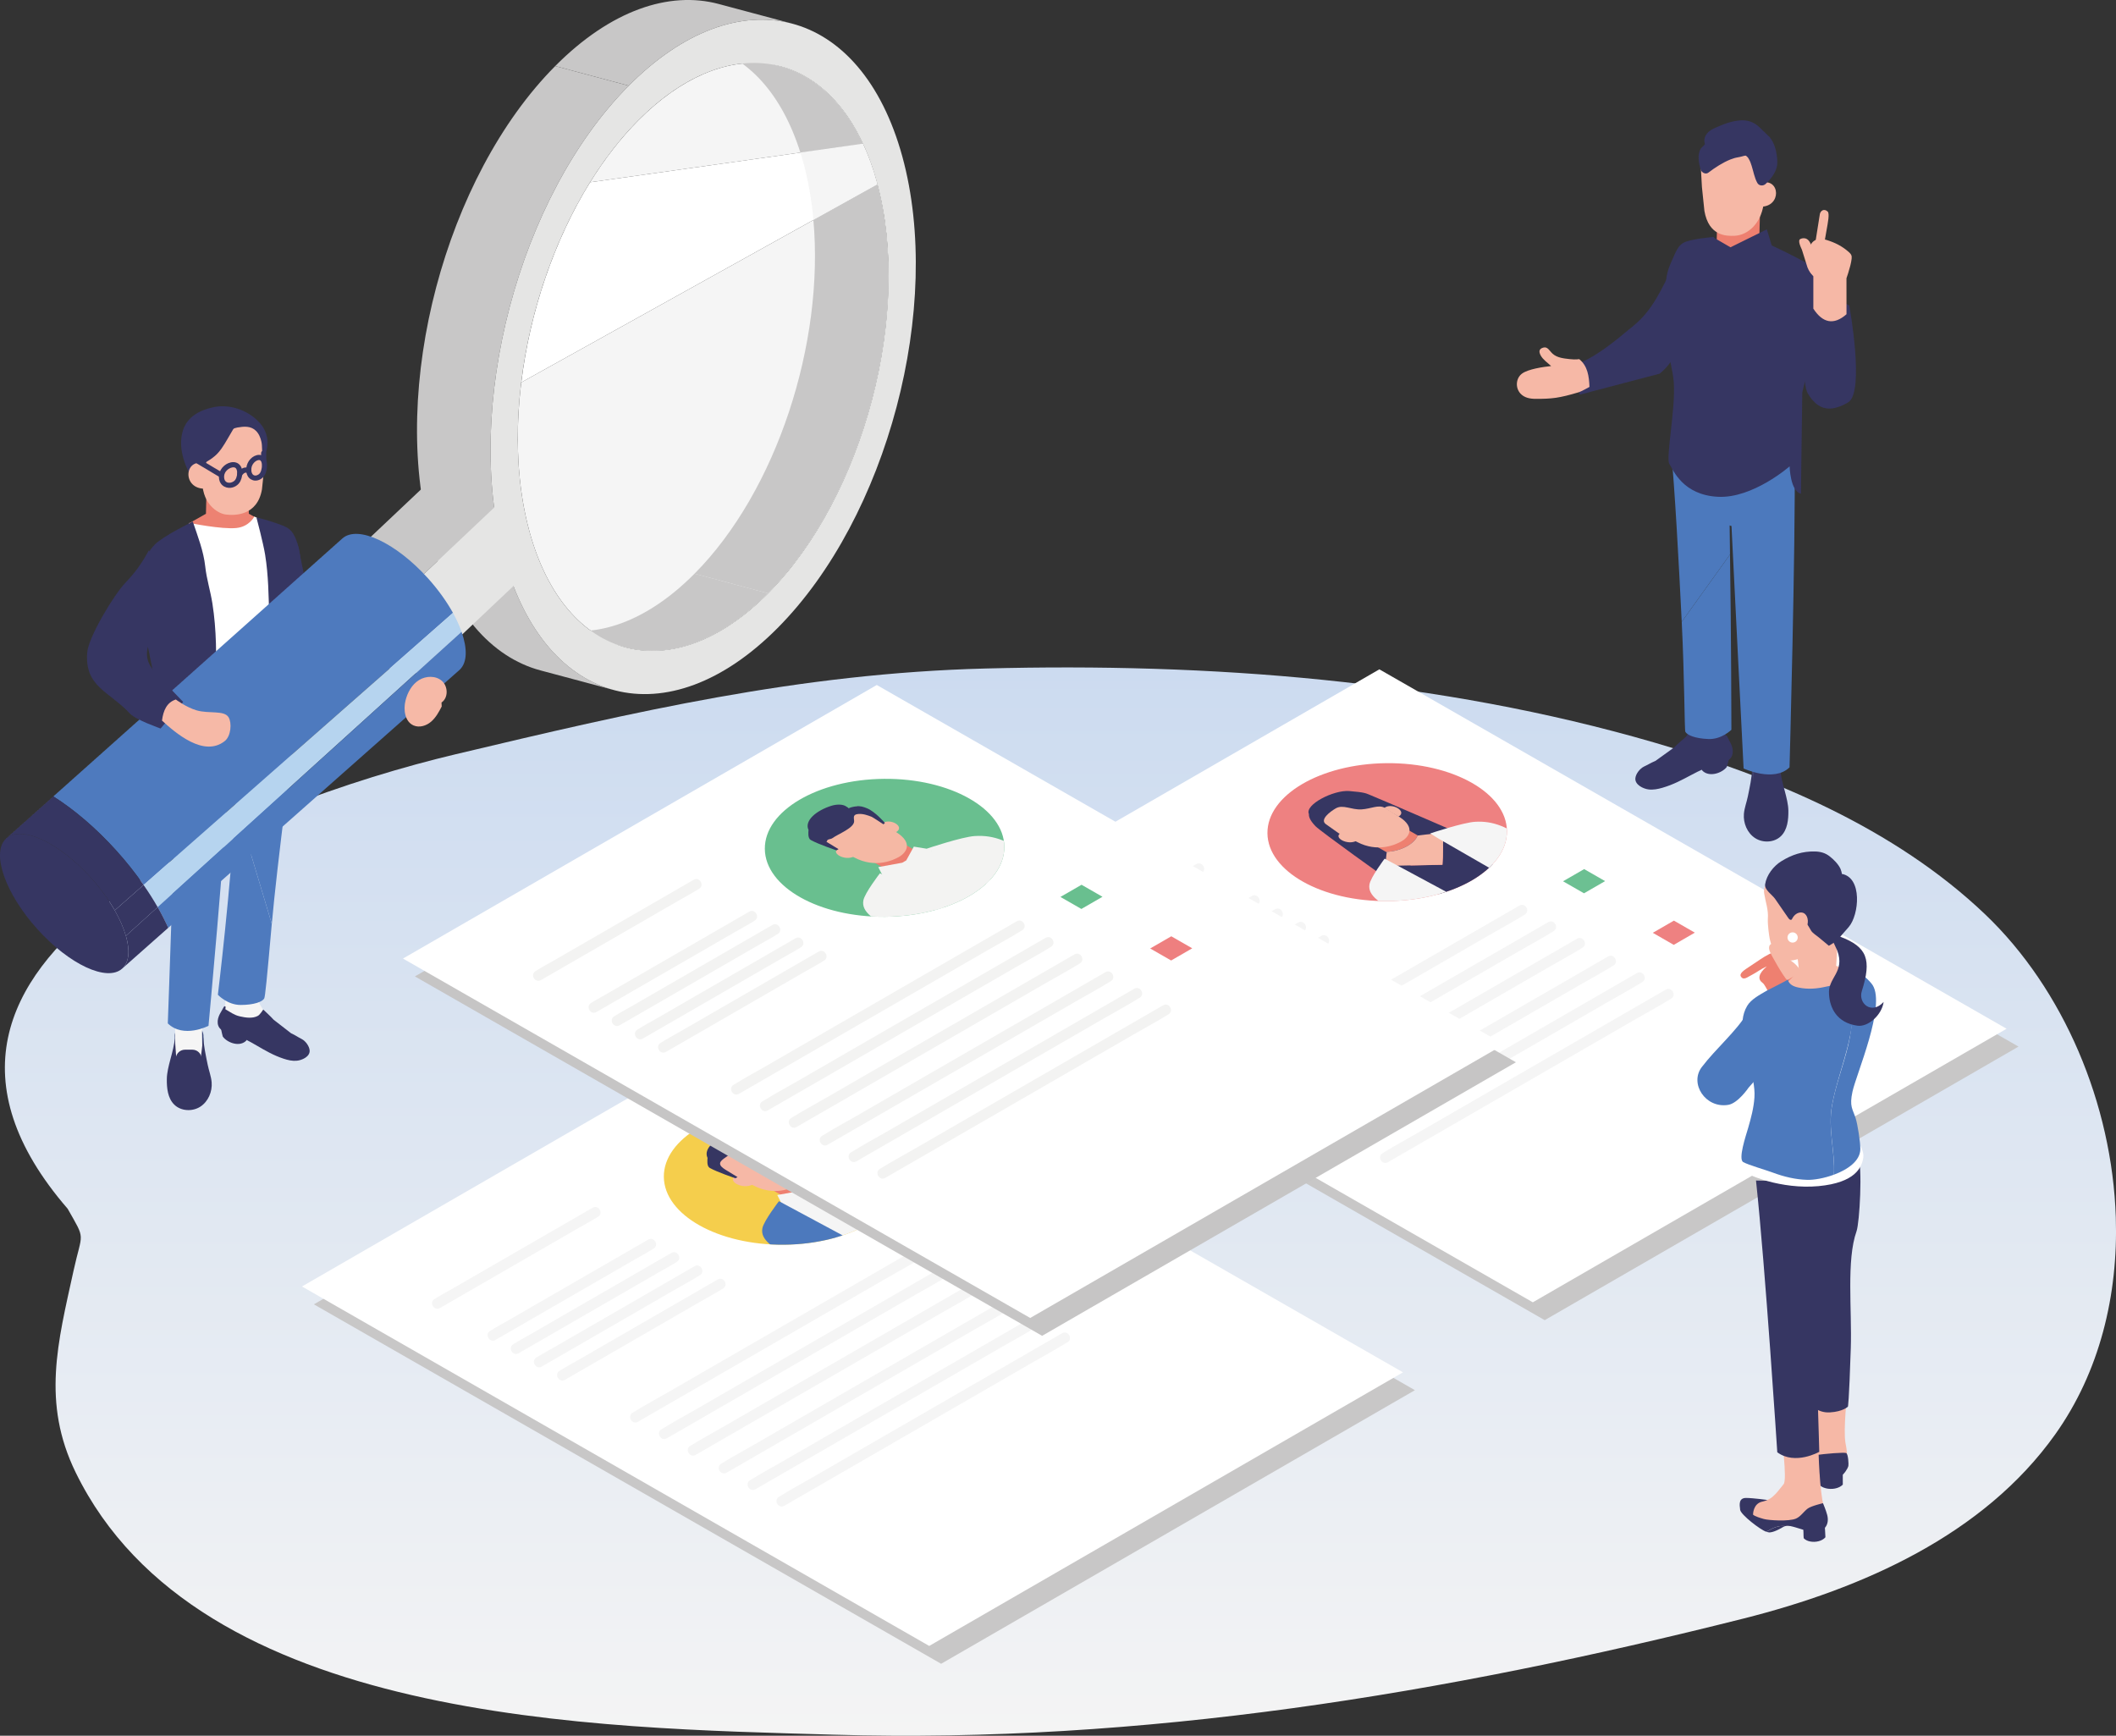 <?xml version="1.0" encoding="utf-8"?>
<!-- Generator: Adobe Illustrator 24.3.0, SVG Export Plug-In . SVG Version: 6.00 Build 0)  -->
<svg version="1.1" id="レイヤー_1" xmlns="http://www.w3.org/2000/svg" xmlns:xlink="http://www.w3.org/1999/xlink" x="0px"
	 y="0px" viewBox="0 0 656.63 538.61" style="enable-background:new 0 0 656.63 538.61;" xml:space="preserve">
<rect x="0" y="0" width="656.63" height="538.61" fill="#333333" stroke="none"/>
<style type="text/css">
	.st0{fill:url(#SVGID_1_);}
	.st1{fill:#525375;}
	.st2{fill:#363662;}
	.st3{fill:#EE8070;}
	.st4{fill:#F6B8A6;}
	.st5{fill:#4C79BD;}
	.st6{fill:#FFFFFF;}
	.st7{fill:#C8C7C7;}
	.st8{fill:#F5F5F5;}
	.st9{clip-path:url(#SVGID_3_);}
	.st10{fill:#6CC092;}
	.st11{fill:#EE8181;}
	.st12{clip-path:url(#SVGID_5_);}
	.st13{fill:#FBD8C5;}
	.st14{fill:#F08D72;}
	.st15{fill:#ED8272;}
	.st16{fill:#384579;}
	.st17{fill:#4E7ABE;}
	.st18{fill:#F6B9A7;}
	.st19{fill:#E5E5E4;}
	.st20{enable-background:new    ;}
	.st21{fill:#B6D4EF;}
	.st22{fill:#C6C5C5;}
	.st23{fill:#F3F3F2;}
	.st24{clip-path:url(#SVGID_7_);}
	.st25{fill:#EC7E70;}
	.st26{fill:#F5B8A4;}
	.st27{fill:#69BF8F;}
	.st28{fill:#EE7F7F;}
</style>
<linearGradient id="SVGID_1_" gradientUnits="userSpaceOnUse" x1="329.073" y1="538.611" x2="329.073" y2="207.093">
	<stop  offset="0" style="stop-color:#F4F4F4"/>
	<stop  offset="1" style="stop-color:#CCDBF0"/>
</linearGradient>
<path class="st0" d="M656.57,377.77c0.77,24.1-5.01,47.95-18.81,67.34c-22.19,31.18-59.67,47.81-96.79,57.16
	c-92.64,23.33-186.5,38.83-282.34,36.02c-73.35-2.15-197.08-3.42-235.15-81.38c-10.59-21.69-5.52-40.39-0.67-62.54
	c2.72-12.41,3.91-9.19-1.82-19.29c-67.87-78.4,58.62-126.35,120.24-140.99c55.57-13.21,106.66-25.15,164.67-26.65
	c69.33-1.8,140.63,3.55,207.46,22.98c36.66,10.66,74.6,26.58,102.61,53.26C640.39,306.94,655.44,342.63,656.57,377.77z"/>
<g>
	<g>
		<path class="st1" d="M550.87,244.41h-5.49c-0.92,0-1.68-0.75-1.68-1.68v-4.52c0-0.92,0.74-2.75,1.67-2.75h5.49
			c0.92,0,1.69,1.83,1.69,2.75v4.52C552.55,243.65,551.79,244.41,550.87,244.41z"/>
		<polygon class="st2" points="543.98,247.86 544.11,237.3 543.8,230.09 552.29,229.48 552.56,247.59 		"/>
		<path class="st2" d="M543.7,238.58c0.05,2.19-0.87,6.35-1.3,8.49c-0.37,1.84-1.08,3.62-1.24,5.49c-0.23,2.89,1.05,5.94,3.48,7.51
			c2.43,1.58,5.96,1.41,8.03-0.62c2.01-1.98,2.33-5.08,2.29-7.89c-0.05-3.83-2.13-8.38-2.47-12.54l-0.45,6.48l-7.35,0.88
			L543.7,238.58z"/>
		<path class="st2" d="M549.38,248.21h-2.29c-1.56,0-2.84-1.28-2.84-2.84l0,0c0-1.56,1.28-2.84,2.84-2.84h2.29
			c1.56,0,2.84,1.28,2.84,2.84l0,0C552.21,246.93,550.94,248.21,549.38,248.21z"/>
		<path class="st3" d="M550.56,83.47c0,0-10.99,1.98-12.5,3.17c-0.41,0.32-0.84,0.65-1.37,0.76c-0.96,0.19-1.87-0.42-2.62-0.99
			c-1.94-1.48-2.18-4.77-4.12-6.25l-1.11-3.7l3.89-2.14c0-0.33,0.13-5.56,0.13-5.56l13.33-3.85c0,0.33-0.26,9.08-0.26,9.42l5.28,3
			L550.56,83.47z"/>
		<path class="st4" d="M528.14,58.06l-0.43-7.63l4.39-5.66l11.83,2.47l4.65,7.93c0,0-0.94,3.78-1.12,6.61
			c-0.47,7.45-5.07,11.23-9.22,11.39c-2.56,0.1-7.96,0.09-9.33-7.7L528.14,58.06z"/>
		<path class="st4" d="M546.47,56.75c6.04-1.65,6.48,7.56-0.23,7.38L546.47,56.75z"/>
		<polygon class="st2" points="520.02,233.37 524.35,226.89 524.82,219.52 535.59,218.77 535.39,230.76 		"/>
		<path class="st5" d="M536.72,161.69l0.73,0.23l0.87-22.83l-19.87-0.76c1.31,13.75,2.5,36.1,3.42,54.63l14.98-20.9
			C536.8,168.58,536.76,165.1,536.72,161.69z"/>
		<path class="st5" d="M556.91,142.09l-23.15-2.68v22.85l3.55,0.97c1.2,24.6,3.76,75.24,3.76,75.24s9.38,4.39,14.25-0.35
			C555.32,238.13,557.22,169.8,556.91,142.09z"/>
		<path class="st2" d="M528.24,236.7c0.11,0.55-0.25,1.7-0.14,2.25c2.04,2.4,6.21,1.03,7.75-0.95c0.34-1.1,1.08-3.83,0.97-4.61
			L528.24,236.7z"/>
		<path class="st2" d="M519.55,231.91c0.72-0.8,3.5-3.17,3.5-3.17s1,1.72,1.65,2.11c1.68,1.01,3.98,0.76,5.91,0.39
			c1.84-0.35,3.06-1.25,4.72-2.1c0.12-0.06-0.31-1.25,0.42-0.94c0.1,0.04,0.58,1.03,0.63,1.13c0.5,0.91,1.01,1.85,1.23,2.87
			s0.12,2.16-0.51,2.99c-0.84,1.1-2.34,1.39-3.69,1.73c-6.79,1.7-10.82,5.6-17.55,7.54c-1.39,0.4-2.85,0.69-4.29,0.51
			c-1.66-0.21-4.23-1.44-4.09-3.43c0.1-1.41,1.45-3.09,2.71-3.68c1.71-0.8,1.8-1.01,3.54-1.75L519.55,231.91z"/>
		<path class="st6" d="M536.32,85c1.66-0.24,1.78-2.01,2.61-5.32l-5.22-1.43c-1.42,2.84-0.83,6.16-0.83,6.16S534.66,85.24,536.32,85
			z"/>
		<path class="st2" d="M568.99,96.25c-0.13-5.26-0.85-8.78-3.07-11.11c-2.49-2.62-15.15-8.52-16.13-8.98l-1.51-4.99l-11.28,5.57
			l-5.21-3.02c0.05-0.12,0.08-0.19,0.08-0.19s-0.13,0.01-0.35,0.03l-0.17-0.1l-0.03,0.12c-1.54,0.14-5.88,0.6-8.21,1.44
			c-2.57,0.93-3.21,3.59-4.47,6.24c-0.71,1.5-1.17,2.99-1.45,4.47c-0.64,3.35,1.16,4.75,1.17,8.36c0,4.38-0.52,8.83-0.52,13.2
			c0.01,4.36,1.19,6.99,1.56,11.34c0.61,8.03-2.52,23.44-1.38,25.3c1.25,2.03,4.24,9.67,15.08,10.23
			c10.85,0.56,22.25-9.45,22.25-9.45s0.16,7.71,3.51,8.5l0.42-31.45c0,0,2.1-9.4,5.21-15.16
			C566.21,103.25,567.66,99.77,568.99,96.25z"/>
		<path class="st2" d="M519.36,111.16c2.78-2.97,5.54-5.09,6.32-9.41l-6.32-19.44c-3.93,7.68-6.4,13.75-12.34,18.67
			c-5.95,4.91-11.75,9.96-19,12.58c-0.72,0.26,1.81,6.82,2.22,8.9l24.76-6.5C517.44,114.03,518.62,111.96,519.36,111.16z"/>
		<path class="st4" d="M490.06,111.44c0,0-1.02,0.22-2.91,0c-1.89-0.21-3.94-0.4-5.35-1.68c-1-0.91-1.53-2.25-2.84-1.91
			c-1.3,0.34-1.58,1.16-0.82,2.51c0.72,1.29,2.13,2.22,3.21,3.23c-2.36,0.24-7.2,0.93-9.08,2.37c-1.89,1.44-2.07,4.35-0.49,6.12
			c1.21,1.36,3,1.69,4.82,1.69c4.94,0,7.15-0.2,13.38-2.07c0.74-0.22,3.26-1.64,3.26-1.64C493.1,116.76,492.7,113.59,490.06,111.44z
			"/>
		<path class="st5" d="M536.85,172.07l-14.98,20.9c0.87,17.34,0.85,33.6,1.12,34.11c0.57,1.04,3.07,2.1,7.17,2.25
			c4.11,0.16,7.12-2.88,7.12-2.88S537.24,198.03,536.85,172.07z"/>
		<g>
			<path class="st2" d="M573.51,124.86c-6.28,3.71-9.8,1.66-12.47-2.68c-2.67-4.34-0.25-29.18-0.25-29.18s4.3-3.25,13.07,1.8
				C573.87,94.8,578.77,121.75,573.51,124.86z"/>
			<path class="st4" d="M558.69,74.16c0,0,1.92-1.04,3.04,1.2l2.37,4.96c0.41,0.9,3.08,2.15,2.18,2.56l-2.42,3.04
				c-0.49,0.54-2.14-0.82-2.97-2.94l-1.72-5.47C558.76,76.6,557.79,74.57,558.69,74.16z"/>
			<path class="st4" d="M564.55,76.7l-0.36-0.71c-0.79-0.14-1.12,0.88-0.99,0.09c0,0,1.53-9.62,1.53-9.63
				c0.18-1.02,1.29-1.87,2.43-0.8c0.66,0.62,0.02,3.67-0.33,5.68c-0.24,1.38-0.83,4.76-1.07,6.14
				C565.63,78.27,565.33,76.83,564.55,76.7z"/>
			<path class="st4" d="M574.36,79.29c-0.06-0.01-1.66-0.81-1.73-0.81c-2.3-0.15-2.11,2.51-2.77,4.59h-7.15v0.13
				c-0.37-0.39-0.72-0.79-1.06-1.19c-0.09-0.09-0.2-0.15-0.31-0.19c0.05,1.79,0.54,2.9,1.37,3.85v10.11
				c2.84,4.38,6.28,5.26,10.29,1.73l-0.01-11.16C573.43,85.15,575.27,79.48,574.36,79.29z"/>
			<path class="st4" d="M573.68,78.18c-2.05-1.8-4.2-2.9-7.01-3.76c-2.66-0.81-4.47,0.22-5.2,2.44l-0.78-0.06l0.24,4.08
				c0,0,0.04,4.26,2.29,4.53c0.2,0.02,0.39,0.04,0.58,0.05c1.68,1.05,3.53,1.46,4.83,1.11c1.88-0.51,2.57-4.53,3.76-5.47
				C573.59,80.15,575.73,79.98,573.68,78.18z"/>
		</g>
	</g>
	<g>
		<path class="st2" d="M547.92,43.61l-3.52-3.41c-2.91-2.67-8.39-0.49-11.97,1.17c-0.96,0.45-1.96,1.25-1.9,2.3
			c0.02,0.39,0.19,0.77,0.17,1.16c-0.04,0.81-0.83,1.33-1.37,1.93c-1.22,1.36-0.01,5.41-0.01,5.41s5.86-4.48,9.68-4.93
			c0.95-0.11,2.48-0.87,3.35-0.47c2.87,1.32,3.13,6.96,4.4,9.16c1.2-1.09,3.12-3.42,3.17-5.05
			C549.98,48.83,549.32,45.13,547.92,43.61z"/>
		<g>
			<path class="st2" d="M549.07,42.46c-1.02-0.98-2.04-1.97-3.06-2.95c-1.6-1.55-3.52-2.29-5.77-2.17c-2.9,0.15-5.65,1.27-8.26,2.46
				c-1.36,0.62-2.67,1.58-3.01,3.12c-0.1,0.46-0.12,1.04,0.02,1.49c0,0.01,0.06,0.46,0.11,0.21c0,0,0,0,0.01,0
				c0.08,0.01,0.04,0.07-0.11,0.18c-0.31,0.51-0.92,0.84-1.25,1.38c-1.1,1.82-0.57,4.51-0.01,6.43c0.27,0.91,1.53,1.63,2.39,0.97
				c2.08-1.59,4.43-3.11,6.83-4.09c0.4-0.16,0.81-0.3,1.22-0.42c0.18-0.05,0.36-0.1,0.54-0.14c0.09-0.02,0.18-0.04,0.26-0.05
				c0.34-0.07-0.49,0.07,0.21-0.04c0.5-0.08,0.98-0.2,1.47-0.33c0.3-0.08,0.93-0.26,1.07-0.23c-0.17-0.04,0.13,0.08,0.2,0.13
				c-0.2-0.14,0.17,0.16,0.23,0.21c0.3,0.3,0.31,0.33,0.56,0.77c0.39,0.68,0.6,1.27,0.85,2.07c0.56,1.76,0.86,3.67,1.76,5.3
				c0.53,0.95,1.81,1.02,2.56,0.33c1.96-1.81,3.77-4.24,3.64-7.02C551.42,47.47,550.83,44.48,549.07,42.46
				c-0.58-0.66-1.71-0.59-2.3,0c-0.66,0.66-0.58,1.64,0,2.3c0.17,0.2,0.46,0.7,0.64,1.11c0.17,0.41,0.29,0.85,0.41,1.28
				c0.26,0.96,0.42,1.94,0.47,2.93c0.04,0.92-0.11,1.44-0.66,2.33c-0.56,0.89-1.25,1.68-2.02,2.39c0.85,0.11,1.71,0.22,2.56,0.33
				c-0.08-0.14-0.15-0.28-0.22-0.43c-0.1-0.23,0.09,0.22-0.01-0.03c-0.03-0.07-0.06-0.15-0.08-0.22c-0.14-0.41-0.27-0.82-0.39-1.24
				c-0.26-0.9-0.49-1.81-0.77-2.7c-0.59-1.85-1.41-3.79-3.1-4.9c-1.06-0.7-2.25-0.63-3.43-0.32c-1.09,0.28-1.76,0.35-2.83,0.66
				c-1.98,0.56-3.85,1.57-5.59,2.64c-1.11,0.68-2.2,1.4-3.24,2.19c0.8,0.32,1.6,0.65,2.39,0.97c-0.15-0.52-0.27-1.05-0.36-1.58
				c-0.11-0.62-0.18-1.65-0.01-2.25c0.08-0.26-0.1,0.19,0.01-0.03c0.08-0.16-0.02,0.01-0.05,0.04c0.21-0.21,0.43-0.43,0.64-0.64
				c0.49-0.5,0.96-1.09,1.12-1.79c0.11-0.46,0.09-0.91,0.01-1.37c-0.03-0.16-0.03-0.74-0.13-0.45c0.15-0.44,0.73-0.69,1.12-0.89
				c2-0.97,4.22-1.88,6.44-2.14c1.64-0.2,2.87,0.05,4.02,1.17c1.02,0.98,2.04,1.97,3.06,2.95
				C548.28,46.22,550.58,43.92,549.07,42.46z"/>
		</g>
	</g>
</g>
<g>
	<g>
		<g>
			<polygon class="st7" points="479.35,409.66 626.38,324.77 431.73,213.24 284.71,298.13 			"/>
		</g>
		<g>
			<polygon class="st6" points="475.66,404.12 622.68,319.23 428.04,207.7 281.02,292.59 			"/>
		</g>
	</g>
	<g>
		<path class="st8" d="M371.24,268.14c-1.63,0.94-3.26,1.88-4.89,2.82c-3.89,2.25-7.78,4.49-11.67,6.74
			c-4.73,2.73-9.46,5.46-14.19,8.19c-4.09,2.36-8.18,4.72-12.27,7.09c-1.98,1.14-4.03,2.22-5.96,3.44
			c-0.03,0.02-0.06,0.03-0.08,0.05c-1.81,1.05-0.18,3.86,1.64,2.81c1.63-0.94,3.26-1.88,4.89-2.82c3.89-2.25,7.78-4.49,11.67-6.74
			c4.73-2.73,9.46-5.46,14.19-8.19c4.09-2.36,8.18-4.72,12.27-7.09c1.98-1.14,4.03-2.22,5.96-3.44c0.03-0.02,0.06-0.03,0.08-0.05
			C374.7,269.91,373.06,267.09,371.24,268.14L371.24,268.14z"/>
	</g>
	<g>
		<path class="st8" d="M388.47,278.04c-1.63,0.94-3.26,1.88-4.89,2.82c-3.89,2.25-7.78,4.49-11.67,6.74
			c-4.73,2.73-9.46,5.46-14.19,8.19c-4.09,2.36-8.18,4.72-12.27,7.09c-1.98,1.14-4.03,2.22-5.96,3.44
			c-0.03,0.02-0.06,0.03-0.08,0.05c-1.81,1.05-0.18,3.86,1.64,2.81c1.63-0.94,3.26-1.88,4.89-2.82c3.89-2.25,7.78-4.49,11.67-6.74
			c4.73-2.73,9.46-5.46,14.19-8.19c4.09-2.36,8.18-4.72,12.27-7.09c1.98-1.14,4.03-2.22,5.96-3.44c0.03-0.02,0.06-0.03,0.08-0.05
			C391.93,279.8,390.29,276.99,388.47,278.04L388.47,278.04z"/>
	</g>
	<g>
		<path class="st8" d="M395.65,282.16c-1.63,0.94-3.26,1.88-4.89,2.82c-3.89,2.25-7.78,4.49-11.67,6.74
			c-4.73,2.73-9.46,5.46-14.19,8.19c-4.09,2.36-8.18,4.72-12.27,7.09c-1.98,1.14-4.03,2.22-5.96,3.44
			c-0.03,0.02-0.06,0.03-0.08,0.05c-1.81,1.05-0.18,3.86,1.64,2.81c1.63-0.94,3.26-1.88,4.89-2.82c3.89-2.25,7.78-4.49,11.67-6.74
			c4.73-2.73,9.46-5.46,14.19-8.19c4.09-2.36,8.18-4.72,12.27-7.09c1.98-1.14,4.03-2.22,5.96-3.44c0.03-0.02,0.06-0.03,0.08-0.05
			C399.11,283.93,397.47,281.11,395.65,282.16L395.65,282.16z"/>
	</g>
	<g>
		<path class="st8" d="M402.84,286.29c-1.63,0.94-3.26,1.88-4.89,2.82c-3.89,2.25-7.78,4.49-11.67,6.74
			c-4.73,2.73-9.46,5.46-14.19,8.19c-4.09,2.36-8.18,4.72-12.27,7.09c-1.98,1.14-4.03,2.22-5.96,3.44
			c-0.03,0.02-0.06,0.03-0.08,0.05c-1.81,1.05-0.18,3.86,1.64,2.81c1.63-0.94,3.26-1.88,4.89-2.82c3.89-2.25,7.78-4.49,11.67-6.74
			c4.73-2.73,9.46-5.46,14.19-8.19c4.09-2.36,8.18-4.72,12.27-7.09c1.98-1.14,4.03-2.22,5.96-3.44c0.03-0.02,0.06-0.03,0.08-0.05
			C406.3,288.06,404.66,285.24,402.84,286.29L402.84,286.29z"/>
	</g>
	<g>
		<path class="st8" d="M410.03,290.42c-1.63,0.94-3.26,1.88-4.89,2.82c-3.89,2.25-7.78,4.49-11.67,6.74
			c-4.73,2.73-9.46,5.46-14.19,8.19c-4.09,2.36-8.18,4.72-12.27,7.09c-1.98,1.14-4.03,2.22-5.96,3.44
			c-0.03,0.02-0.06,0.03-0.08,0.05c-1.81,1.05-0.18,3.86,1.64,2.81c1.63-0.94,3.26-1.88,4.89-2.82c3.89-2.25,7.78-4.49,11.67-6.74
			c4.73-2.73,9.46-5.46,14.19-8.19c4.09-2.36,8.18-4.72,12.27-7.09c1.98-1.14,4.03-2.22,5.96-3.44c0.03-0.02,0.06-0.03,0.08-0.05
			C413.49,292.18,411.85,289.37,410.03,290.42L410.03,290.42z"/>
	</g>
	<g>
		<path class="st8" d="M471.5,281.01c-2.93,1.69-5.86,3.38-8.78,5.07c-6.98,4.03-13.96,8.06-20.94,12.09
			c-8.49,4.9-16.97,9.8-25.46,14.7c-7.29,4.21-14.59,8.42-21.88,12.64c-3.55,2.05-7.19,4-10.68,6.17c-0.05,0.03-0.1,0.06-0.14,0.08
			c-1.81,1.05-0.18,3.86,1.64,2.81c2.93-1.69,5.86-3.38,8.78-5.07c6.98-4.03,13.96-8.06,20.94-12.09c8.49-4.9,16.97-9.8,25.46-14.7
			c7.29-4.21,14.59-8.42,21.88-12.64c3.55-2.05,7.19-4,10.68-6.17c0.05-0.03,0.1-0.06,0.14-0.08
			C474.96,282.77,473.32,279.96,471.5,281.01L471.5,281.01z"/>
	</g>
	<g>
		<path class="st8" d="M480.45,286.15c-2.93,1.69-5.86,3.38-8.78,5.07c-6.98,4.03-13.96,8.06-20.94,12.09
			c-8.49,4.9-16.97,9.8-25.46,14.7c-7.29,4.21-14.59,8.42-21.88,12.64c-3.55,2.05-7.19,4-10.68,6.17c-0.05,0.03-0.1,0.06-0.14,0.08
			c-1.81,1.05-0.18,3.86,1.64,2.81c2.93-1.69,5.86-3.38,8.78-5.07c6.98-4.03,13.96-8.06,20.94-12.09c8.49-4.9,16.97-9.8,25.46-14.7
			c7.29-4.21,14.59-8.42,21.88-12.64c3.55-2.05,7.19-4,10.68-6.17c0.05-0.03,0.1-0.06,0.14-0.08
			C483.91,287.91,482.27,285.1,480.45,286.15L480.45,286.15z"/>
	</g>
	<g>
		<path class="st8" d="M489.4,291.29c-2.93,1.69-5.86,3.38-8.78,5.07c-6.98,4.03-13.96,8.06-20.94,12.09
			c-8.49,4.9-16.97,9.8-25.46,14.7c-7.29,4.21-14.59,8.42-21.88,12.64c-3.55,2.05-7.19,4-10.68,6.17c-0.05,0.03-0.1,0.06-0.14,0.08
			c-1.81,1.05-0.18,3.86,1.64,2.81c2.93-1.69,5.86-3.38,8.78-5.07c6.98-4.03,13.96-8.06,20.94-12.09c8.49-4.9,16.97-9.8,25.46-14.7
			c7.29-4.21,14.59-8.42,21.88-12.64c3.55-2.05,7.19-4,10.68-6.17c0.05-0.03,0.1-0.06,0.14-0.08
			C492.86,293.05,491.22,290.24,489.4,291.29L489.4,291.29z"/>
	</g>
	<g>
		<path class="st8" d="M499.02,296.81c-2.93,1.69-5.86,3.38-8.78,5.07c-6.98,4.03-13.96,8.06-20.94,12.09
			c-8.49,4.9-16.97,9.8-25.46,14.7c-7.29,4.21-14.59,8.42-21.88,12.64c-3.55,2.05-7.19,4-10.68,6.17c-0.05,0.03-0.1,0.06-0.14,0.08
			c-1.81,1.05-0.18,3.86,1.64,2.81c2.93-1.69,5.86-3.38,8.78-5.07c6.98-4.03,13.96-8.06,20.94-12.09c8.49-4.9,16.97-9.8,25.46-14.7
			c7.29-4.21,14.59-8.42,21.88-12.64c3.55-2.05,7.19-4,10.68-6.17c0.05-0.03,0.1-0.06,0.14-0.08
			C502.48,298.57,500.84,295.76,499.02,296.81L499.02,296.81z"/>
	</g>
	<g>
		<path class="st8" d="M507.97,301.95c-2.93,1.69-5.86,3.38-8.78,5.07c-6.98,4.03-13.96,8.06-20.94,12.09
			c-8.49,4.9-16.97,9.8-25.46,14.7c-7.29,4.21-14.59,8.42-21.88,12.64c-3.55,2.05-7.19,4-10.68,6.17c-0.05,0.03-0.1,0.06-0.14,0.08
			c-1.81,1.05-0.18,3.86,1.64,2.81c2.93-1.69,5.86-3.38,8.78-5.07c6.98-4.03,13.96-8.06,20.94-12.09c8.49-4.9,16.97-9.8,25.46-14.7
			c7.29-4.21,14.59-8.42,21.88-12.64c3.55-2.05,7.19-4,10.68-6.17c0.05-0.03,0.1-0.06,0.14-0.08
			C511.42,303.71,509.79,300.9,507.97,301.95L507.97,301.95z"/>
	</g>
	<g>
		<path class="st8" d="M516.92,307.09c-2.93,1.69-5.86,3.38-8.78,5.07c-6.98,4.03-13.96,8.06-20.94,12.09
			c-8.49,4.9-16.97,9.8-25.46,14.7c-7.29,4.21-14.59,8.42-21.88,12.64c-3.55,2.05-7.19,4-10.68,6.17c-0.05,0.03-0.1,0.06-0.14,0.08
			c-1.81,1.05-0.18,3.86,1.64,2.81c2.93-1.69,5.86-3.38,8.78-5.07c6.98-4.03,13.96-8.06,20.94-12.09c8.49-4.9,16.97-9.8,25.46-14.7
			c7.29-4.21,14.59-8.42,21.88-12.64c3.55-2.05,7.19-4,10.68-6.17c0.05-0.03,0.1-0.06,0.14-0.08
			C520.37,308.85,518.74,306.04,516.92,307.09L516.92,307.09z"/>
	</g>
	<g>
		<g>
			<defs>
				
					<ellipse id="SVGID_2_" transform="matrix(1 -9.206820e-03 9.206820e-03 1 -2.359 3.974)" cx="430.45" cy="258.21" rx="37.16" ry="21.4"/>
			</defs>
			<use xlink:href="#SVGID_2_"  style="overflow:visible;fill:#EE8181;"/>
			<clipPath id="SVGID_3_">
				<use xlink:href="#SVGID_2_"  style="overflow:visible;"/>
			</clipPath>
			<g class="st9">
				<g>
					<path class="st2" d="M406.18,252.61c-1.38-2.9,7.65-7.52,12.5-7.14c4.85,0.39,5.21,0.72,6.31,1.15
						c2.56,1,29.92,12.88,29.92,12.88l-10.5,4.22l-5.36,3.91l-8.1,5.48c0,0-21.14-15.08-22.75-16.75
						C406.36,254.43,406.13,253.33,406.18,252.61z"/>
					<path class="st2" d="M447.62,268.36c-0.01,0.06-0.01,0.12-0.01,0.19C447.61,268.48,447.61,268.42,447.62,268.36l0.79-0.02
						L447.62,268.36c0.28-3.07,0.09-6.15,0.3-9.22l17.93,10.58l-16.32,9.42l-18.75-10.44L447.62,268.36z"/>
					<path class="st3" d="M430.05,264.32l-3.13-1.8l9.34-5.39l3.66,2.1C439.08,261.85,434.44,264.33,430.05,264.32z"/>
					<path class="st4" d="M430.01,267.2l0.29-2.62c0.05-0.01,0.09-0.02,0.14-0.03l-0.4-0.23c4.4,0,9.03-2.47,9.87-5.09l0.08,0.04
						l4.73-0.58l2.26-0.12l0.93,0.55c-0.2,3.07-0.01,6.15-0.3,9.22l-16.83,0.34l-1.15-0.64L430.01,267.2z"/>
					<path class="st4" d="M429.72,250.69c1.54,0.87,2.96,1.8,4.44,2.74c5.42,3.45,2.82,6.45,0.79,7.62
						c-2.03,1.17-7.47,3.52-13.76,0.25c-1.97-1.03-5.76-2.73-5.76-2.73s-3.91-2.77-3.99-2.83c-2-1.42,1.38-3.93,3.09-4.91
						c2.24-1.28,4.84,0.52,7.98,0.33C425.48,250.98,427.78,249.59,429.72,250.69z"/>
					<path class="st8" d="M435.89,284.09c-7.94-3.7-11.48-6.25-10.93-9.63c0.35-2.21,4.71-8.01,4.71-8.01l3.18,1.71l18.17,9.77
						c0,0,0.11,0.06,0.3,0.17l-12.61,7.28C437.71,284.89,436.71,284.47,435.89,284.09z"/>
					<path class="st4" d="M416.43,258.32l4.61,2.53C418.17,262.57,413.11,259.66,416.43,258.32z"/>
					<path class="st4" d="M429.58,250.73c2.21-1.86,7.27,1.05,4.41,2.65L429.58,250.73z"/>
				</g>
				<path class="st8" d="M474.08,261.08c-6.26-4.44-10.58-6.41-16.34-6.07c-3.76,0.22-13.93,3.62-13.93,3.62l2.9,1.78l16.46,9.48
					c0,0,0.44-0.14,0.63-0.03l12.48-7.2C475.43,262.09,474.72,261.53,474.08,261.08z"/>
			</g>
		</g>
	</g>
	<polygon class="st10" points="491.54,277.2 498.09,273.42 491.59,269.69 485.04,273.47 	"/>
	<polygon class="st11" points="519.39,293.2 525.94,289.41 519.44,285.68 512.89,289.46 	"/>
</g>
<g>
	<g>
		<g>
			<polygon class="st7" points="292.05,516.29 439.07,431.39 244.43,319.86 97.4,404.75 			"/>
		</g>
		<g>
			<polygon class="st6" points="288.35,510.75 435.37,425.85 240.73,314.32 93.71,399.21 			"/>
		</g>
	</g>
	<g>
		<path class="st8" d="M183.93,374.76c-1.63,0.94-3.26,1.88-4.89,2.82c-3.89,2.25-7.78,4.49-11.67,6.74
			c-4.73,2.73-9.46,5.46-14.19,8.19c-4.09,2.36-8.18,4.72-12.27,7.09c-1.98,1.14-4.03,2.22-5.96,3.44
			c-0.03,0.02-0.06,0.03-0.08,0.05c-1.81,1.05-0.18,3.86,1.64,2.81c1.63-0.94,3.26-1.88,4.89-2.82c3.89-2.25,7.78-4.49,11.67-6.74
			c4.73-2.73,9.46-5.46,14.19-8.19c4.09-2.36,8.18-4.72,12.27-7.09c1.98-1.14,4.03-2.22,5.96-3.44c0.03-0.02,0.06-0.03,0.08-0.05
			C187.39,376.53,185.75,373.71,183.93,374.76L183.93,374.76z"/>
	</g>
	<g>
		<path class="st8" d="M201.16,384.66c-1.63,0.94-3.26,1.88-4.89,2.82c-3.89,2.25-7.78,4.49-11.67,6.74
			c-4.73,2.73-9.46,5.46-14.19,8.19c-4.09,2.36-8.18,4.72-12.27,7.09c-1.98,1.14-4.03,2.22-5.96,3.44
			c-0.03,0.02-0.06,0.03-0.08,0.05c-1.81,1.05-0.18,3.86,1.64,2.81c1.63-0.94,3.26-1.88,4.89-2.82c3.89-2.25,7.78-4.49,11.67-6.74
			c4.73-2.73,9.46-5.46,14.19-8.19c4.09-2.36,8.18-4.72,12.27-7.09c1.98-1.14,4.03-2.22,5.96-3.44c0.03-0.02,0.06-0.03,0.08-0.05
			C204.62,386.42,202.98,383.61,201.16,384.66L201.16,384.66z"/>
	</g>
	<g>
		<path class="st8" d="M208.35,388.79c-1.63,0.94-3.26,1.88-4.89,2.82c-3.89,2.25-7.78,4.49-11.67,6.74
			c-4.73,2.73-9.46,5.46-14.19,8.19c-4.09,2.36-8.18,4.72-12.27,7.09c-1.98,1.14-4.03,2.22-5.96,3.44
			c-0.03,0.02-0.06,0.03-0.08,0.05c-1.81,1.05-0.18,3.86,1.64,2.81c1.63-0.94,3.26-1.88,4.89-2.82c3.89-2.25,7.78-4.49,11.67-6.74
			c4.73-2.73,9.46-5.46,14.19-8.19c4.09-2.36,8.18-4.72,12.27-7.09c1.98-1.14,4.03-2.22,5.96-3.44c0.03-0.02,0.06-0.03,0.08-0.05
			C211.81,390.55,210.17,387.74,208.35,388.79L208.35,388.79z"/>
	</g>
	<g>
		<path class="st8" d="M215.53,392.92c-1.63,0.94-3.26,1.88-4.89,2.82c-3.89,2.25-7.78,4.49-11.67,6.74
			c-4.73,2.73-9.46,5.46-14.19,8.19c-4.09,2.36-8.18,4.72-12.27,7.09c-1.98,1.14-4.03,2.22-5.96,3.44
			c-0.03,0.02-0.06,0.03-0.08,0.05c-1.81,1.05-0.18,3.86,1.64,2.81c1.63-0.94,3.26-1.88,4.89-2.82c3.89-2.25,7.78-4.49,11.67-6.74
			c4.73-2.73,9.46-5.46,14.19-8.19c4.09-2.36,8.18-4.72,12.27-7.09c1.98-1.14,4.03-2.22,5.96-3.44c0.03-0.02,0.06-0.03,0.08-0.05
			C218.99,394.68,217.35,391.86,215.53,392.92L215.53,392.92z"/>
	</g>
	<g>
		<path class="st8" d="M222.72,397.04c-1.63,0.94-3.26,1.88-4.89,2.82c-3.89,2.25-7.78,4.49-11.67,6.74
			c-4.73,2.73-9.46,5.46-14.19,8.19c-4.09,2.36-8.18,4.72-12.27,7.09c-1.98,1.14-4.03,2.22-5.96,3.44
			c-0.03,0.02-0.06,0.03-0.08,0.05c-1.81,1.05-0.18,3.86,1.64,2.81c1.63-0.94,3.26-1.88,4.89-2.82c3.89-2.25,7.78-4.49,11.67-6.74
			c4.73-2.73,9.46-5.46,14.19-8.19c4.09-2.36,8.18-4.72,12.27-7.09c1.98-1.14,4.03-2.22,5.96-3.44c0.03-0.02,0.06-0.03,0.08-0.05
			C226.18,398.81,224.54,395.99,222.72,397.04L222.72,397.04z"/>
	</g>
	<g>
		<path class="st8" d="M284.2,387.63c-2.93,1.69-5.86,3.38-8.78,5.07c-6.98,4.03-13.96,8.06-20.94,12.09
			c-8.49,4.9-16.97,9.8-25.46,14.7c-7.29,4.21-14.59,8.42-21.88,12.64c-3.55,2.05-7.19,4-10.68,6.17c-0.05,0.03-0.1,0.06-0.14,0.08
			c-1.81,1.05-0.18,3.86,1.64,2.81c2.93-1.69,5.86-3.38,8.78-5.07c6.98-4.03,13.96-8.06,20.94-12.09c8.49-4.9,16.97-9.8,25.46-14.7
			c7.29-4.21,14.59-8.42,21.88-12.64c3.55-2.05,7.19-4,10.68-6.17c0.05-0.03,0.1-0.06,0.14-0.08
			C287.66,389.4,286.02,386.58,284.2,387.63L284.2,387.63z"/>
	</g>
	<g>
		<path class="st8" d="M293.15,392.77c-2.93,1.69-5.86,3.38-8.78,5.07c-6.98,4.03-13.96,8.06-20.94,12.09
			c-8.49,4.9-16.97,9.8-25.46,14.7c-7.29,4.21-14.59,8.42-21.88,12.64c-3.55,2.05-7.19,4-10.68,6.17c-0.05,0.03-0.1,0.06-0.14,0.08
			c-1.81,1.05-0.18,3.86,1.64,2.81c2.93-1.69,5.86-3.38,8.78-5.07c6.98-4.03,13.96-8.06,20.94-12.09c8.49-4.9,16.97-9.8,25.46-14.7
			c7.29-4.21,14.59-8.42,21.88-12.64c3.55-2.05,7.19-4,10.68-6.17c0.05-0.03,0.1-0.06,0.14-0.08
			C296.61,394.54,294.97,391.72,293.15,392.77L293.15,392.77z"/>
	</g>
	<g>
		<path class="st8" d="M302.1,397.91c-2.93,1.69-5.86,3.38-8.78,5.07c-6.98,4.03-13.96,8.06-20.94,12.09
			c-8.49,4.9-16.97,9.8-25.46,14.7c-7.29,4.21-14.59,8.42-21.88,12.64c-3.55,2.05-7.19,4-10.68,6.17c-0.05,0.03-0.1,0.06-0.14,0.08
			c-1.81,1.05-0.18,3.86,1.64,2.81c2.93-1.69,5.86-3.38,8.78-5.07c6.98-4.03,13.96-8.06,20.94-12.09c8.49-4.9,16.97-9.8,25.46-14.7
			c7.29-4.21,14.59-8.42,21.88-12.64c3.55-2.05,7.19-4,10.68-6.17c0.05-0.03,0.1-0.06,0.14-0.08
			C305.55,399.68,303.92,396.86,302.1,397.91L302.1,397.91z"/>
	</g>
	<g>
		<path class="st8" d="M311.71,403.43c-2.93,1.69-5.86,3.38-8.78,5.07c-6.98,4.03-13.96,8.06-20.94,12.09
			c-8.49,4.9-16.97,9.8-25.46,14.7c-7.29,4.21-14.59,8.42-21.88,12.64c-3.55,2.05-7.19,4-10.68,6.17c-0.05,0.03-0.1,0.06-0.14,0.08
			c-1.81,1.05-0.18,3.86,1.64,2.81c2.93-1.69,5.86-3.38,8.78-5.07c6.98-4.03,13.96-8.06,20.94-12.09c8.49-4.9,16.97-9.8,25.46-14.7
			c7.29-4.21,14.59-8.42,21.88-12.64c3.55-2.05,7.19-4,10.68-6.17c0.05-0.03,0.1-0.06,0.14-0.08
			C315.17,405.2,313.53,402.38,311.71,403.43L311.71,403.43z"/>
	</g>
	<g>
		<path class="st8" d="M320.66,408.57c-2.93,1.69-5.86,3.38-8.78,5.07c-6.98,4.03-13.96,8.06-20.94,12.09
			c-8.49,4.9-16.97,9.8-25.46,14.7c-7.29,4.21-14.59,8.42-21.88,12.64c-3.55,2.05-7.19,4-10.68,6.17c-0.05,0.03-0.1,0.06-0.14,0.08
			c-1.81,1.05-0.18,3.86,1.64,2.81c2.93-1.69,5.86-3.38,8.78-5.07c6.98-4.03,13.96-8.06,20.94-12.09c8.49-4.9,16.97-9.8,25.46-14.7
			c7.29-4.21,14.59-8.42,21.88-12.64c3.55-2.05,7.19-4,10.68-6.17c0.05-0.03,0.1-0.06,0.14-0.08
			C324.12,410.34,322.48,407.52,320.66,408.57L320.66,408.57z"/>
	</g>
	<g>
		<path class="st8" d="M329.61,413.71c-2.93,1.69-5.86,3.38-8.78,5.07c-6.98,4.03-13.96,8.06-20.94,12.09
			c-8.49,4.9-16.97,9.8-25.46,14.7c-7.29,4.21-14.59,8.42-21.88,12.64c-3.55,2.05-7.19,4-10.68,6.17c-0.05,0.03-0.1,0.06-0.14,0.08
			c-1.81,1.05-0.18,3.86,1.64,2.81c2.93-1.69,5.86-3.38,8.78-5.07c6.98-4.03,13.96-8.06,20.94-12.09c8.49-4.9,16.97-9.8,25.46-14.7
			c7.29-4.21,14.59-8.42,21.88-12.64c3.55-2.05,7.19-4,10.68-6.17c0.05-0.03,0.1-0.06,0.14-0.08
			C333.07,415.48,331.43,412.66,329.61,413.71L329.61,413.71z"/>
	</g>
	<g>
		<g>
			<defs>
				
					<ellipse id="SVGID_4_" transform="matrix(1 -9.209258e-03 9.209258e-03 1 -3.349 2.255)" cx="243.15" cy="364.83" rx="37.16" ry="21.4"/>
			</defs>
			<use xlink:href="#SVGID_4_"  style="overflow:visible;fill:#F5CE4C;"/>
			<clipPath id="SVGID_5_">
				<use xlink:href="#SVGID_4_"  style="overflow:visible;"/>
			</clipPath>
			<g class="st12">
				<g>
					<polygon class="st3" points="254.88,366.91 245.25,372.47 239.54,369.19 249.17,363.63 					"/>
					<path class="st4" d="M228.69,364.72c-3.75,1.53,1.78,4.7,5.04,2.76L228.69,364.72z"/>
					<path class="st4" d="M242.53,357.24c0.95,0.5,2.29,1.51,4.33,2.8c5.42,3.45,2.82,6.45,0.79,7.62
						c-2.03,1.17-7.47,3.52-13.76,0.25c-1.97-1.03-5.76-2.73-5.76-2.73l-6.94-3.27l0.85-3.03l12.36-6.94L242.53,357.24z"/>
					<path class="st4" d="M241.81,357.07c2.71-2.21,8.3,1,4.87,2.93L241.81,357.07z"/>
					<path class="st2" d="M219.56,359.31c-1.38-2.9,2.45-6.05,7.07-7.5c1.51-0.48,3.6-0.61,4.75,0.29c0.21,0.17,0.79,0.39,0.53,0.54
						c0.63-0.37,1.56-0.54,2.4-0.66c1.29-0.19,2.24,0.14,3.33,0.57c2.56,1,5.62,4.57,5.62,4.57l-0.44,0.44c0,0-3.35-2.22-3.67-2.34
						c-1.27-0.48-2.62-0.99-4.13-0.87c-1.8,0.14-3.3,0.84-4.64,1.55c-2.05,1.09-3.94,2.28-5.65,3.55c-0.59,0.44-1.17,0.91-1.27,1.46
						c-0.15,0.8,0.77,1.52,1.72,2.1c0.54,0.33,3.69,2.25,3.69,2.25l-0.64,0.37c0,0-5.63-1.88-7.99-3.22
						C219.29,361.87,219.51,360.02,219.56,359.31z"/>
					<path class="st8" d="M243.22,373.89c-0.32-0.04-0.51-0.07-0.51-0.07l-1.5-2.99c2.48-0.45,4.95-0.91,7.43-1.36l1.24-0.71
						c0.78-1.43,1.57-2.85,2.35-4.28l5.19,0.85c0,0,0.1,0.23,0.24,0.58l2.02-0.7l18.87,11.13l-16.32,9.42l-19.9-11.09L243.22,373.89
						z"/>
					<path class="st5" d="M247.74,391.11c-8.19-3.8-11.82-6.42-11.16-9.96c0.43-2.31,5.14-8.41,5.14-8.41l3.27,1.76l18.71,10.04
						c0,0,0.11,0.06,0.31,0.17l-13.37,7.72C249.61,391.93,248.58,391.5,247.74,391.11z"/>
				</g>
				<path class="st5" d="M288.47,367.6c-6.61-4.71-11.18-6.79-17.32-6.4c-4.01,0.25-14.88,3.91-14.88,3.91l3.06,1.88l17.42,10.03
					c0,0,0.47-0.15,0.67-0.03l13.37-7.72C289.9,368.67,289.15,368.08,288.47,367.6z"/>
			</g>
		</g>
	</g>
	<polygon class="st10" points="304.23,383.82 310.78,380.04 304.28,376.31 297.73,380.09 	"/>
	<polygon class="st11" points="332.08,399.82 338.63,396.04 332.13,392.3 325.58,396.09 	"/>
</g>
<g>
	<path class="st13" d="M565.01,444.75c-0.59-0.39-1.44-0.22-1.94,0.27c-0.51,0.49-1.34,2.15-1.33,2.85c0.01,0.71,0.22,1.4,0.42,2.07
		c0.19,0.64,1.04,3.21,1.62,3.55c0.47,0.28,0.51-1.3,2.39-2.39c1.33-0.77,0.76-0.64,0.58-1.16L565.01,444.75z"/>
	<path class="st14" d="M564.12,449.75l0.04-9.02c-0.96-0.31-2.66,0.26-3.2,1.12c-0.54,0.86-0.95,6.84-0.69,7.82
		c0.26,0.98,2.22,2.08,2.62,3.32L564.12,449.75z"/>
	<path class="st4" d="M562.93,432.85c0,0,1,10.83,0.81,14.27c-0.1,1.8-1.26,3.4-0.57,5.07c0.73,1.76,2.38,3.14,4.26,3.44
		s5.15-0.39,5.47-2.28c0.44-2.6,0.19-3.33-0.22-5.63c-0.71-3.98,0.53-15.19,0.53-15.19L562.93,432.85z"/>
	<path class="st2" d="M566.26,456.39l-1.86,0.41c0.21,0.57-0.05,3.1,0.04,3.79c0.47,0.6,1.25,1.02,2.14,1.24
		c1.78,0.45,4.04,0.13,5.27-1.13c0.02-1.15-0.01-5.52-0.01-5.52L566.26,456.39z"/>
	<path class="st2" d="M564.3,457.08c1.64,1.63,4.9,2.26,6.93,1.01c0.95-0.59,2.04-2.1,2.35-3.17c0.12-0.4-0.02-3.83-0.72-4.04
		c-0.7-0.21-6.34,0.15-9.82,0.75c0,0-0.41,1.65-0.16,2.9C563.07,455.49,563.59,456.38,564.3,457.08z"/>
	<path class="st2" d="M561.16,473.4l-1.67,0.47c0.22,0.51,0.12,2.82,0.23,3.45c0.25,0.28,0.58,0.51,0.97,0.69
		c0.32,0.15,0.67,0.26,1.04,0.33c1.65,0.32,3.68-0.09,4.73-1.31c-0.02-0.4-0.06-1.21-0.11-2.07c-0.08-1.41-0.18-2.95-0.18-2.95
		L561.16,473.4z"/>
	<path class="st4" d="M565.49,465.37c-1.06-6.28-1.26-17.84-1.26-17.84l-11.48-2.65c0,0,1.95,14.31,0.73,15.68
		c-1.19,1.34-3.53,5.13-6.04,5.01c-2.21-0.11-3.3-0.34-5.01,0.12c-0.57,0.16-1.2,1.06-1.28,1.64c-0.05,0.39,0.14,0.76,0.33,1.11
		c0.74,1.33,1.54,2.68,2.75,3.6c4.42,3.37,10.84,0.21,15.78,1.78c2.03,0.65,4.69,1.13,6-0.48
		C567.23,471.85,565.8,467.21,565.49,465.37z"/>
	<path class="st2" d="M567.18,471.05c-0.03-0.32-0.09-0.64-0.17-0.95c-0.38-1.5-1.31-3.64-1.31-3.64s-3.68,0.84-4.79,1.7
		c-1.24,0.96-2.16,2.47-3.6,3.08c-2.19,0.94-8.43,0.55-9.97,0.12c-3.12-0.87-3.34-1.36-3.34-1.36s-0.04-3.45,2.91-4.04
		c0.61-0.12,1.56-0.5,1.56-0.5s-4.41-0.62-6.61-0.63c-2.35-0.01-2.08,2.07-1.86,3.68c0.21,1.55,6.33,6.25,8.09,6.8
		c0.01,0,0.03,0.01,0.03,0.01c1.83-1.12,3.72-2.04,5.89-1.76c1.04-0.26,2.16,0.13,3.19,0.41c1.58,0.44,2.53,0.81,4.11,1.25
		c0.99,0.27,1.76,0.24,2.78,0.09c1.2-0.18,2.29-1,2.78-2.11C567.17,472.53,567.25,471.79,567.18,471.05z"/>
	<path class="st2" d="M548.14,475.33c0.39,0.12,0.81,0.23,1.22,0.18c1.54-0.16,3.9-1.62,3.91-1.63c0.25-0.15,0.5-0.26,0.76-0.32
		C551.86,473.28,549.97,474.21,548.14,475.33z"/>
	<path class="st2" d="M576.57,358.2c1.47,4.04,0.49,21.22-0.46,23.88c-3.18,8.93-1.4,24.31-1.78,36.23
		c-0.55,17.2-0.89,18.18-0.89,18.18s-1.48,1.55-5.59,1.79c-4.12,0.23-6.09-2.69-6.09-2.69l-0.81-41.72c0,0-1.15-5.68-1.18-9.06
		l-1.13-14.09L576.57,358.2z"/>
	<path class="st2" d="M544.92,366.33c0,0,24.38,0.51,24.42,0.51c0.59,0.01-0.44,8.09-0.6,8.77c-1.21,5.22-3.05,10.26-4.32,15.46
		c-1.21,4.95-1.81,9.6-1.54,14.75c0.27,5.21,0.5,10.41,0.71,15.62c0.33,8.12,0.61,16.24,0.83,24.36c0.04,1.57,0.09,3.15,0.13,4.72
		c0,0-7.47,4.24-13.03,0.14C551.52,450.66,547.84,393.63,544.92,366.33z"/>
	<path class="st6" d="M548.95,311.92c2-0.89,4.45-2,4.45-2s-0.4,9.97,3.64,9.97s19.38-5.17,19.38-5.17s-4.33,17.24-3.88,34.03
		c0.04,1.44,6.33,6.48,5.66,10.58c-0.48,2.9-2.42,7.67-13.9,8.74c-11.48,1.07-22.63-3.53-23.44-4.91
		c-0.43-0.74,4.69-9.21,5.61-18.26c0.79-7.83-2.64-16.45-2.64-16.45L548.95,311.92z"/>
	<path class="st3" d="M548.27,299.88c-2.68,2.33-2.9,4.02-1.23,5.19c0.9,0.63,2.76,5.5,4.01,5.61c1.38,0.13,6.87-3.71,7.85-4.37
		c1.85-1.26-1.8-4.72-6.03-9.72c-1.16-3.19-5.98,0.78-9.74,3.2c-2.11,1.35-3.54,2.36-2.84,3.33c0.87,1.2,2.01,0.03,3.67-0.79
		C545.02,301.81,546.37,300.71,548.27,299.88z"/>
	<path class="st4" d="M558.83,301.71c-0.49-1.58-1.84-2.72-3.18-3.68s-2.79-1.88-3.67-3.28c-0.3-0.47-0.53-0.99-0.92-1.39
		c-0.39-0.4-1.01-0.64-1.51-0.39c-0.72,0.37-0.67,1.42-0.39,2.18c0.46,1.27,4.41,8.14,5.44,9.01L558.83,301.71z"/>
	<path class="st4" d="M549.21,273.11c-1.21,1.28-2.04,2.37-1.75,4.19c0.4,2.54,1.37,5.05,1.13,7.84c-0.08,1.72,0.34,5,0.6,6.26
		c0.71,3.38,2.55,5.74,4.45,6.41c1.89,0.67,4.23-0.18,4.23-0.18l0.4,3.61l-4.72,4.63l11.01,5.35l10.17-2.54l-0.51-7.28l-4.42-1.69
		c0,0,0.55-8.41,0.56-11.36c-9.22,3.3-5.51,1.65-8.5-3.16C553.59,272.27,555.3,275.75,549.21,273.11z"/>
	<path class="st2" d="M571.5,271.17c6.51,1.12,5.43,12.72,2.2,16.48c-1.81,2.11-1.88,2.1-2.9,3.33c-0.97,1.16-1.96,1.73-3.27,2.5
		c-1.05-0.87-2.11-1.74-3.16-2.62c-0.72-0.6-1.94-1.32-2.41-2.16c-0.83-1.47-1.9-3.43-3.73-3.73c-0.63-0.1-1.29,0.03-1.88,0.28
		c-0.22,0.1-0.46,0.21-0.7,0.18c-0.33-0.04-0.56-0.34-0.75-0.62c-1.35-1.96-2.7-3.92-4.06-5.88c-0.87-1.26-3.35-2.81-3.09-4.53
		c0.44-2.88,2.61-5.66,5.04-7.16c3.26-2.02,6.6-3.11,10.36-3.02c1.76,0.04,3.24,0.42,4.65,1.53c1.26,0.99,2.62,2.36,3.32,3.82
		C571.18,269.63,571.7,271.21,571.5,271.17z"/>
	<path class="st5" d="M568.52,342.94c2.18-12.35,10.33-27.35,4.28-39c-1,1.42-4.47,1.84-6.01,2.2c-2.9,0.68-5.77,0.93-8.71,0.3
		c-0.72-0.15-1.44-0.36-2.05-0.76c-0.61-0.4-1.12-1.02-1.23-1.74c0.03,0.2-6.15,3.24-6.63,3.52c-2.02,1.2-4.79,2.61-6.01,4.71
		c-3.28,5.6-0.15,12.25,0.88,18.22c0.58,3.36,1.63,6.75,1.39,10.19c-0.23,3.27-1.04,6.3-1.95,9.44c-0.74,2.52-3.17,9.7-1.51,10.6
		c1.66,0.91,6.6,2.3,9.23,3.27c3.39,1.26,6.97,2.13,10.62,2.23c2.08,0.06,5.26-0.49,8.28-1.61
		C569.49,357.28,567.16,350.26,568.52,342.94z"/>
	<path class="st5" d="M574.86,338.73c1.18-5.45,10.35-26.46,6.27-33.01c-0.81-1.29-3.68-3.93-5.53-4.84
		c-1.53-0.75-4.05-0.6-4.85-0.24c1.59,1.23,2.8,3.53,1.7,5.35c-0.02,0.03-0.04,0.06-0.06,0.09c6.05,11.64-1.68,24.5-3.86,36.85
		c-1.36,7.32,0.97,14.34,0.58,21.58c4.27-1.58,8.2-4.28,8.18-8.01c-0.01-2.18-0.81-7.49-1.47-9.56
		C574.92,344.11,573.84,343.39,574.86,338.73z"/>
	<path class="st5" d="M554.2,323.27c-2.73,4.26-11.6,14.26-11.6,14.26s-3.25,4.81-6.29,5.32c-7.07,1.17-12.11-6.61-8.22-11.72
		c4.42-5.81,10.64-11,14.14-16.8c3.28-5.43,2.38-2.23,2.38-2.23S554.21,323.27,554.2,323.27z"/>
	<path class="st4" d="M555.72,285.95c0.34-0.75,0.7-1.53,1.35-2.1c0.65-0.57,1.68-0.9,2.51-0.57c0.73,0.29,1.13,0.98,1.31,1.67
		c0.51,1.97-0.62,4.18-2.64,5.16L555.72,285.95z"/>
	<path class="st6" d="M557.87,290.91c0,0.88-0.71,1.59-1.59,1.59s-1.59-0.71-1.59-1.59c0-0.88,0.71-1.59,1.59-1.59
		S557.87,290.03,557.87,290.91z"/>
	<path class="st2" d="M584.52,310.91c-3.74,4.1-7.96,0.42-6.77-3.34c3.1-9.79,1.73-13.73-6.76-16.93c-0.45-0.47-2.2,1.44-2.2,1.44
		s1.26,2.66,1.32,2.83c2.58,6.84-3.02,8.41-2.53,13.68c0.25,4.18,2.38,8.76,8.77,9.69C579.78,318.78,584.02,314.85,584.52,310.91z"
		/>
</g>
<g>
	<g>
		<g>
			<polygon class="st2" points="92.49,169.38 95.1,181.96 104.94,197.03 90.75,208.61 84.4,174.36 			"/>
		</g>
		<g>
			<path class="st15" d="M59.26,168.66c0,0,11.08,1.99,12.59,3.19c0.41,0.32,0.84,0.66,1.38,0.76c0.97,0.19,1.88-0.42,2.64-1
				c1.96-1.49,2.2-4.81,4.15-6.3l1.12-3.73l-3.92-2.16c0-0.34-0.13-5.61-0.13-5.61H64.04c0,0.34-0.13,5.27-0.13,5.61l-5.32,3.02
				L59.26,168.66z"/>
		</g>
		<g>
			<path class="st16" d="M55.9,327.62h5.54c0.93,0,1.69-0.76,1.69-1.69v-4.56c0-0.93-0.75-2.77-1.68-2.77h-5.54
				c-0.93,0-1.7,1.84-1.7,2.77v4.56C54.21,326.86,54.97,327.62,55.9,327.62z"/>
		</g>
		<g>
			<polygon class="st8" points="62.84,331.1 62.71,320.46 63.02,313.19 54.47,312.57 54.19,330.83 			"/>
		</g>
		<g>
			<polygon class="st8" points="84.4,317.81 80.51,311.46 80.33,304.42 70.09,303.31 69.84,314.75 			"/>
		</g>
		<g>
			<path class="st17" d="M73.62,238.65l-0.75,0.21v-23.02h20.04c-1.85,13.8-6.92,52.22-8.56,70.85l-11.26-37.59
				C73.27,245.58,73.45,242.08,73.62,238.65z"/>
		</g>
		<g>
			<path class="st17" d="M73.08,249.09l11.26,37.59c-1.54,17.43-2.06,22.69-2.36,23.18c-0.61,1.02-3.17,1.99-7.31,1.99
				c-4.14,0-7.06-3.17-7.06-3.17S71.7,275.22,73.08,249.09z"/>
		</g>
		<g>
			<path class="st17" d="M55.11,215.84h19.4v23.02l-3.58,0.98c-1.21,24.79-6.23,78.48-6.23,78.48s-7.73,4.03-12.63-0.75
				C52.07,317.57,54.8,243.75,55.11,215.84z"/>
		</g>
		<g>
			<path class="st2" d="M76.44,320.69c-0.13,0.52,0.18,1.63,0.05,2.15c-2.03,2.21-5.97,0.76-7.36-1.19
				c-0.29-1.06-0.89-3.69-0.76-4.44L76.44,320.69z"/>
		</g>
		<g>
			<path class="st2" d="M84.91,316.43c-0.66-0.79-3.22-3.16-3.22-3.16s-1.01,1.6-1.65,1.95c-1.64,0.91-3.83,0.58-5.65,0.16
				c-1.74-0.4-2.88-1.3-4.43-2.18c-0.12-0.07,0.34-1.18-0.36-0.91c-0.1,0.04-0.59,0.96-0.64,1.05c-0.51,0.85-1.03,1.72-1.28,2.69
				c-0.25,0.97-0.19,2.06,0.38,2.87c0.76,1.08,2.19,1.41,3.46,1.78c6.42,1.87,10.12,5.74,16.47,7.84c1.32,0.44,2.7,0.76,4.08,0.64
				c1.59-0.14,4.09-1.22,4.02-3.12c-0.04-1.35-1.27-3-2.45-3.61c-1.61-0.83-1.68-1.03-3.31-1.8L84.91,316.43z"/>
		</g>
		<g>
			<path class="st6" d="M83.26,162.34c-1.95-0.91-4.34-2.05-4.34-2.05s-1.51,3.12-5.52,3.55c-4.61,0.49-14.67-1.58-14.67-1.58
				l-7.81,76.69c10.83-2.56,37.3-11.85,37.3-11.85L83.26,162.34z"/>
		</g>
		<g>
			<path class="st2" d="M92.9,170.94c-0.29-1.49-0.74-2.99-1.46-4.5c-1.26-2.66-2.97-3.1-5.55-4.03c-2.89-1.05-6.32-1.87-6.32-1.87
				s2.12,7.97,2.7,11.58c1.06,6.57,1.06,12.75,1.26,18.5c0.91,26.74-1.36,39.27,0.9,40.17c2.26,0.9,6.2-1.13,7.68-3.73
				c2.46-4.33,0.42-11.1,1.04-19.2c0.38-4.38,0.1-8.91,0.11-13.31c0-4.41,0.09-8.82,0.09-13.23
				C93.34,177.69,93.55,174.32,92.9,170.94z"/>
		</g>
		<g>
			<path class="st2" d="M66.89,213.45c-0.26,6.75-0.75,13.51-1.2,20.19c-0.21,3.11-10.23,6.08-14.62,3.83
				c-3.69-1.89-2.38-17.13-2.3-22.59L44.7,194.8c-0.08-1.58-0.27-3.05-0.37-4.28c-0.95-11.19-0.38-17.38,3.69-21.53
				c2.66-2.7,11.81-7.14,11.81-7.14c1.56,4.66,3.34,9.11,3.87,14.02c0.42,3.85,1.61,7.55,2.21,11.38c0.65,4.13,0.98,8.3,1.1,12.48
				C67.13,204.29,67.06,208.87,66.89,213.45z"/>
		</g>
		<g>
			<path class="st18" d="M82.12,144.01l0.46-8.09l-8.16-6.34l-9.04,2.96l-2.14,8.41c-0.21,1.26-0.18,4.12-0.41,7.12
				c-0.62,7.95,4.54,11.25,7.23,11.59c2.7,0.34,9.79,0.47,11.23-7.79L82.12,144.01z"/>
		</g>
		<g>
			<path class="st2" d="M63.12,321.75c-0.05,2.2,0.88,6.4,1.31,8.56c0.37,1.86,1.09,3.65,1.25,5.53c0.24,2.91-1.06,5.98-3.51,7.57
				c-2.45,1.59-6.01,1.42-8.09-0.63c-2.03-1.99-2.35-5.11-2.31-7.96c0.05-3.86,2.14-8.45,2.49-12.64l0.46,6.53l7.41,0.88
				L63.12,321.75z"/>
		</g>
		<g>
			<path class="st2" d="M57.4,331.45h2.31c1.57,0,2.86-1.29,2.86-2.86l0,0c0-1.57-1.29-2.86-2.86-2.86H57.4
				c-1.57,0-2.86,1.29-2.86,2.86l0,0C54.54,330.16,55.83,331.45,57.4,331.45z"/>
		</g>
		<g>
			<path class="st2" d="M82.38,141.02c0.78-2.52,0.97-4.83-0.16-7.33c-0.75-1.65-2-3.03-3.42-4.16c-3.51-2.78-8.23-4.1-12.61-3.16
				c-4.38,0.93-8.17,3.05-9.47,7.34c-0.85,2.8-0.6,5.85,0.22,8.65c0.82,2.81,2.19,5.42,3.6,7.99c1.33-2.61,2.62-5.24,3.95-7.84
				c1.24-2.42,1.96-4.25,3.72-6.34c1.29-1.53,3.52-3.17,5.45-3.51c2.02-0.35,4.14-0.55,5.74,1c0.94,0.91,1.45,2.17,1.73,3.44
				c0.28,1.27,0.13,3.23,0.33,4.52L82.38,141.02z"/>
		</g>
		<g>
			<path class="st18" d="M63.42,143.82c-6.4-1.75-6.87,8.02,0.24,7.82L63.42,143.82z"/>
		</g>
		<g>
			<path class="st2" d="M73.1,131.94c-0.86,1.46-1.72,2.93-2.57,4.39c-1.09,1.86-2.21,3.76-3.84,5.16
				c-1.63,1.41-5.14,3.67-5.97,1.68c-0.18-0.42,0.45-8.29,0.45-8.29L73.1,131.94z"/>
		</g>
		<g>
			<g>
				<path class="st2" d="M76.42,145.26c-0.09,0.87,0.04,1.82,0.51,2.57c0.49,0.78,1.3,1.25,2.22,1.31c0.86,0.05,1.69-0.33,2.33-0.89
					c0.47-0.41,0.77-0.94,0.99-1.51c0.73-1.87,0.7-5.64-2.11-5.59c-0.99,0.02-1.92,0.54-2.6,1.23
					C76.98,143.19,76.56,144.17,76.42,145.26c-0.05,0.43,0.41,0.8,0.8,0.8c0.48,0,0.75-0.37,0.8-0.8c0.14-1.13,1.05-2.24,2.1-2.48
					c0.01,0,0.27-0.03,0.11-0.02c0.08-0.01,0.16,0,0.24,0c0.04,0,0.07,0.01,0.11,0.01c-0.22-0.01-0.07-0.01-0.01,0.01
					c0.09,0.03,0.27,0.14,0.09,0.02c0.04,0.03,0.08,0.05,0.13,0.07c0.11,0.06,0.06,0.06-0.01-0.01c0.07,0.07,0.13,0.13,0.2,0.2
					c-0.14-0.15-0.01,0,0.04,0.08c0.03,0.05,0.13,0.31,0.05,0.09c0.04,0.1,0.07,0.2,0.1,0.31c0.03,0.11,0.05,0.22,0.07,0.33
					c0.01,0.04,0.02,0.16,0-0.04c0.01,0.06,0.01,0.12,0.02,0.18c0.02,0.22,0.02,0.44,0.01,0.67c-0.01,0.12-0.01,0.25-0.03,0.37
					c0,0.04-0.01,0.08-0.01,0.12c0.02-0.22,0-0.01-0.01,0.03c-0.04,0.22-0.08,0.44-0.14,0.65c-0.03,0.11-0.07,0.22-0.1,0.33
					c-0.02,0.06-0.14,0.33-0.04,0.12c-0.08,0.17-0.16,0.33-0.26,0.49c-0.03,0.04-0.05,0.07-0.08,0.11c0.13-0.19,0.06-0.07,0.02-0.03
					c-0.11,0.11-0.21,0.23-0.34,0.32c0.09-0.07-0.05,0.03-0.08,0.05c-0.06,0.04-0.12,0.07-0.18,0.11c-0.15,0.08-0.14,0.08-0.34,0.14
					c-0.08,0.02-0.16,0.04-0.24,0.06c0.15-0.03-0.07,0.01-0.1,0.01c-0.08,0-0.16,0-0.24,0c0.15,0.01-0.14-0.03-0.18-0.04
					c-0.05-0.01-0.1-0.03-0.15-0.05c0.11,0.05-0.15-0.09-0.17-0.11c-0.07-0.05-0.18-0.14-0.27-0.27c0.07,0.09-0.03-0.06-0.04-0.08
					c-0.05-0.08-0.1-0.17-0.14-0.26c0.05,0.12-0.04-0.15-0.04-0.14c-0.03-0.09-0.05-0.17-0.07-0.26c0,0.02-0.05-0.27-0.03-0.15
					c-0.01-0.09-0.02-0.18-0.02-0.27c-0.01-0.22,0-0.43,0.02-0.64c0.04-0.43-0.4-0.8-0.8-0.8
					C76.75,144.46,76.46,144.83,76.42,145.26z"/>
			</g>
		</g>
		<g>
			<g>
				<path class="st2" d="M67.96,147.49c-0.1,0.86,0.06,1.82,0.56,2.54c0.57,0.82,1.45,1.27,2.43,1.35c1.5,0.12,3.05-0.78,3.68-2.14
					c0.51-1.11,0.72-2.4,0.45-3.61c-0.29-1.31-1.32-2.24-2.69-2.23c-2.1,0.02-4.11,1.81-4.4,3.88c-0.06,0.43,0.1,0.86,0.56,0.99
					c0.38,0.1,0.93-0.13,0.99-0.56c0.05-0.37,0.14-0.71,0.31-1.02c0.18-0.33,0.3-0.48,0.56-0.74c0.24-0.24,0.39-0.36,0.69-0.53
					c0.34-0.2,0.55-0.27,0.95-0.37c0.24-0.06-0.12,0,0.13-0.02c0.06,0,0.11-0.01,0.17-0.01c0.08,0,0.16,0.01,0.23,0
					c0.2-0.01-0.16-0.05,0.02,0c0.11,0.03,0.21,0.06,0.32,0.09c-0.2-0.05-0.06-0.03,0,0c0.04,0.03,0.09,0.05,0.13,0.08
					c0.06,0.03,0.15,0.14,0-0.01c0.04,0.03,0.07,0.07,0.11,0.1c0.04,0.03,0.07,0.07,0.1,0.11c0.12,0.12-0.08-0.15-0.01,0
					c0.04,0.07,0.09,0.15,0.13,0.22c0.02,0.04,0.09,0.21,0.01,0c0.03,0.07,0.05,0.13,0.07,0.2c0.03,0.1,0.06,0.21,0.08,0.32
					c0.01,0.04,0.01,0.09,0.03,0.14c0.03,0.11-0.01-0.2,0-0.02c0.02,0.25,0.03,0.5,0.02,0.76c-0.01,0.1-0.02,0.2-0.03,0.3
					c-0.02,0.2,0.03-0.18,0,0.02c-0.01,0.06-0.02,0.12-0.03,0.18c-0.04,0.23-0.1,0.45-0.18,0.67c-0.02,0.06-0.16,0.39-0.06,0.17
					c-0.04,0.1-0.09,0.19-0.14,0.29c-0.04,0.07-0.08,0.15-0.13,0.22c-0.03,0.04-0.06,0.08-0.08,0.12c-0.07,0.12,0.13-0.14-0.02,0.02
					c-0.2,0.22-0.3,0.3-0.51,0.43c-0.33,0.2-0.49,0.25-0.89,0.35c-0.19,0.05-0.57,0.03-0.8-0.02c-0.08-0.02-0.16-0.04-0.24-0.07
					c0.11,0.04-0.11-0.06-0.11-0.06c-0.2-0.11-0.22-0.12-0.38-0.28c-0.2-0.2-0.3-0.42-0.38-0.75c-0.08-0.31-0.09-0.66-0.05-1.08
					c0.05-0.43-0.4-0.8-0.8-0.8C68.29,146.69,68.01,147.06,67.96,147.49z"/>
			</g>
		</g>
		<g>
			<g>
				<path class="st2" d="M77.57,145.4c-0.59-0.35-1.33-0.45-1.98-0.23c-0.8,0.26-1.4,0.85-1.87,1.52c-0.11,0.16-0.13,0.43-0.08,0.62
					c0.05,0.19,0.2,0.39,0.37,0.48c0.41,0.22,0.84,0.08,1.1-0.29c0.03-0.05,0.07-0.09,0.1-0.14c0.04-0.05,0.02-0.03-0.05,0.07
					c0.02-0.02,0.04-0.05,0.06-0.07c0.06-0.07,0.12-0.14,0.18-0.2c0.06-0.07,0.13-0.13,0.2-0.19c0.05-0.04,0.19-0.12-0.02,0.01
					c0.03-0.02,0.06-0.05,0.09-0.07c0.06-0.04,0.13-0.08,0.19-0.12c0.04-0.02,0.07-0.04,0.11-0.06c0.15-0.08-0.18,0.06-0.05,0.02
					c0.14-0.05,0.27-0.09,0.41-0.11c-0.07,0.01-0.14,0.02-0.21,0.03c0.15-0.02,0.29-0.02,0.44,0c-0.07-0.01-0.14-0.02-0.21-0.03
					c0.1,0.02,0.2,0.04,0.3,0.07c0.02,0.01,0.04,0.02,0.06,0.02c-0.24-0.08-0.15-0.07-0.09-0.04c0.05,0.03,0.1,0.05,0.15,0.08
					c0.36,0.21,0.9,0.09,1.1-0.29C78.06,146.11,77.96,145.63,77.57,145.4L77.57,145.4z"/>
			</g>
		</g>
		<g>
			<g>
				<path class="st2" d="M69.01,146.67c-2.07-1.24-4.15-2.47-6.22-3.71c-0.29-0.17-0.59-0.35-0.88-0.52
					c-0.89-0.53-1.7,0.86-0.81,1.39c2.07,1.24,4.15,2.47,6.22,3.71c0.29,0.17,0.59,0.35,0.88,0.52
					C69.09,148.59,69.9,147.2,69.01,146.67L69.01,146.67z"/>
			</g>
		</g>
		<g>
			<g>
				<path class="st2" d="M81.02,140.62c0.01,0.64,0.02,1.29,0.03,1.93c0,0.09,0,0.19,0,0.28c0.01,0.42,0.36,0.82,0.8,0.8
					c0.43-0.02,0.81-0.35,0.8-0.8c-0.01-0.64-0.02-1.29-0.03-1.93c0-0.09,0-0.19,0-0.28c-0.01-0.42-0.36-0.82-0.8-0.8
					C81.39,139.83,81.01,140.17,81.02,140.62L81.02,140.62z"/>
			</g>
		</g>
	</g>
	<g>
		<g>
			<path class="st7" d="M167.74,208.04l22.82,6.1c-15.23-4.07-27.8-18.11-34.14-41.2c-12.76-46.47,4.56-111.99,38.69-146.34
				l-22.82-6.1c-34.13,34.35-51.45,99.87-38.69,146.34C139.94,189.93,152.51,203.97,167.74,208.04z"/>
		</g>
		<g>
			<g>
				<g>
					<path class="st8" d="M198.06,37.37c26.53-26.71,55.85-22.73,69.73,7.24L183.1,56.56C187.54,49.41,192.55,42.92,198.06,37.37z"
						/>
				</g>
				<g>
					<path class="st6" d="M183.1,56.56l84.69-11.96c1.67,3.59,3.11,7.56,4.3,11.89c0.07,0.24,0.12,0.49,0.19,0.74l-110.52,61.44
						C164.42,96.79,171.93,74.58,183.1,56.56z"/>
				</g>
				<g>
					<path class="st8" d="M161.75,118.67l110.52-61.44c10.73,40.41-4.39,97.15-33.93,126.88c-29.72,29.91-62.93,21.33-74.03-19.13
						C160.46,150.96,159.78,134.9,161.75,118.67z"/>
				</g>
			</g>
			<g>
				<g>
					<path class="st7" d="M219.5,14.51l22.82,6.1c10.42,2.79,19.4,10.93,25.46,23.99l-19.41,2.74
						C242.61,29.06,232.1,17.88,219.5,14.51z"/>
				</g>
				<g>
					<path class="st8" d="M249.28,50.39c-0.29-1.04-0.6-2.05-0.91-3.05l19.41-2.74c1.67,3.6,3.13,7.55,4.32,11.89
						c0.07,0.24,0.12,0.49,0.19,0.74l-19.86,11.04C251.86,62.07,250.83,56.06,249.28,50.39z"/>
				</g>
				<g>
					<path class="st7" d="M252.41,68.28l19.86-11.04c10.73,40.41-4.39,97.15-33.93,126.88l-22.82-6.1
						C241.08,152.3,255.84,106.37,252.41,68.28z"/>
				</g>
			</g>
			<g>
				<path class="st7" d="M171.28,194.77l22.82,6.1c13.46,3.6,29.3-1.7,44.25-16.76l-22.82-6.1
					C200.58,193.07,184.74,198.37,171.28,194.77z"/>
			</g>
			<g>
				<path class="st7" d="M245.86,7.34l-22.82-6.1c-15.43-4.13-33.58,1.98-50.75,19.26l22.82,6.1
					C212.28,9.32,230.43,3.22,245.86,7.34z"/>
			</g>
			<path class="st19" d="M280,48.54C267.24,2.07,229.23-7.75,195.1,26.61c-34.13,34.35-51.45,99.87-38.69,146.34
				c12.76,46.47,50.76,56.29,84.89,21.93C275.43,160.53,292.75,95.01,280,48.54z M238.35,184.12
				c-29.72,29.91-62.93,21.33-74.03-19.13c-11.11-40.46,4.03-97.71,33.74-127.62c29.71-29.91,62.92-21.33,74.03,19.13
				C283.2,96.95,268.06,154.21,238.35,184.12z"/>
			<g>
				<g class="st20">
					<g>
						<g>
							<path class="st19" d="M104.15,203.27l22.75,5.61c-1.9-0.47-3.45-2.13-4.2-4.87l-22.75-5.61
								C100.7,201.15,102.25,202.81,104.15,203.27z"/>
						</g>
					</g>
					<g>
						<g>
							<polygon class="st19" points="121.67,200.28 98.92,194.68 99.94,198.4 122.69,204 							"/>
						</g>
					</g>
					<g>
						<polygon class="st7" points="153.47,157.41 130.72,151.8 103.95,177.09 126.7,182.69 						"/>
					</g>
					<g>
						<g>
							<path class="st19" d="M126.7,182.69c-4.29,4.15-6.55,12.06-5.03,17.59l1.02,3.72c1.52,5.53,6.27,6.66,10.55,2.51l26.76-25.29
								l-6.54-23.82L126.7,182.69z"/>
						</g>
					</g>
					<g>
						<g>
							<path class="st7" d="M126.7,182.69l-22.75-5.61c-4.29,4.15-6.55,12.06-5.03,17.59l22.75,5.61
								C120.15,194.75,122.42,186.84,126.7,182.69z"/>
						</g>
					</g>
				</g>
			</g>
			<g>
				<g>
					<path class="st2" d="M1.81,260.29L2,260.12c4.71-4.09,16.34,1.31,26.21,12.25c3,3.33,5.49,6.79,7.4,10.12
						c1.59,2.78,2.75,5.47,3.46,7.92c1.27,4.41,1.04,8.05-1.02,10.04c-0.05,0.05-0.1,0.1-0.16,0.14l0,0
						c-4.69,4.15-16.35-1.26-26.25-12.22C1.63,277.28-2.77,264.71,1.81,260.29z"/>
				</g>
				<g>
					<g>
						<path class="st17" d="M36.09,263.94c-6.35-7.03-13.11-12.75-19.53-16.8l89.55-79.92c0.05-0.05,0.09-0.09,0.14-0.13
							c0,0,0,0,0,0c4.72-4.22,16.52,1.25,26.53,12.33c3.19,3.54,5.82,7.23,7.78,10.76l-95.99,84.43
							C42.09,271.04,39.25,267.44,36.09,263.94z"/>
					</g>
					<g>
						<path class="st2" d="M44.57,274.61l-8.96,7.88c-1.9-3.33-4.39-6.79-7.4-10.12C18.35,261.44,6.71,256.03,2,260.12l14.55-12.99
							c6.42,4.06,13.18,9.77,19.53,16.8C39.25,267.44,42.09,271.04,44.57,274.61z"/>
					</g>
					<g>
						<path class="st21" d="M44.57,274.61l95.99-84.43c1.12,2.03,2.02,4.01,2.68,5.87l-94.31,85.43
							C47.63,279.22,46.17,276.92,44.57,274.61z"/>
					</g>
					<g>
						<path class="st2" d="M48.92,281.49l-9.86,8.93c-0.71-2.45-1.87-5.14-3.46-7.92l8.96-7.88
							C46.17,276.92,47.63,279.22,48.92,281.49z"/>
					</g>
					<g>
						<path class="st17" d="M48.92,281.49l94.31-85.43c1.82,5.16,1.79,9.48-0.53,11.72c-0.05,0.05-0.11,0.1-0.16,0.15l-90.34,79.99
							c-0.93-2.07-2.01-4.2-3.24-6.36C48.95,281.53,48.94,281.51,48.92,281.49z"/>
					</g>
					<g>
						<path class="st2" d="M37.89,300.59c0.05-0.05,0.11-0.1,0.16-0.14c2.06-1.99,2.29-5.63,1.02-10.04l9.86-8.93
							c0.01,0.02,0.03,0.05,0.04,0.07c1.23,2.16,2.31,4.29,3.24,6.36L37.89,300.59C37.89,300.6,37.89,300.59,37.89,300.59z"/>
					</g>
				</g>
				<g>
					<path class="st19" d="M2,260.12l-0.19,0.17c0.05-0.05,0.09-0.09,0.14-0.13c34.77-31.03,69.53-62.05,104.3-93.08c0,0,0,0,0,0
						c-0.05,0.04-0.1,0.09-0.14,0.13L2,260.12z"/>
				</g>
			</g>
		</g>
	</g>
	<g>
		<path class="st2" d="M56.84,217.82c0,0-4.85-5.06-7.27-7.59c-1.59-1.66-3.24-3.43-3.78-5.67c-0.82-3.4,1.16-6.82,3.34-9.55
			c2.18-2.73,4.75-5.42,5.41-8.85l-8.33-15.41c-2.35,4.28-4.11,6.73-7.47,10.28c-3.36,3.55-11.31,16.62-11.68,21.49
			c-0.8,10.63,6.71,11.88,13.34,18.98c1.74,1.87,9.43,4.57,9.43,4.57L56.84,217.82z"/>
	</g>
	<g>
		<path class="st18" d="M70.93,222.57c-1.38-2.25-6.1-1.03-9.89-2.13c-3.3-0.96-6.48-3.38-6.48-3.38c-2.78,0.9-3.89,3.39-4.29,6.55
			c4.13,3.76,13,11.53,19.5,6.33C71.7,228.39,71.99,224.3,70.93,222.57z"/>
	</g>
	<g>
		<path class="st18" d="M137.15,211.31c-1.92-1.71-5.01-1.62-7.18-0.24c-2.17,1.38-3.5,3.8-4.13,6.3c-0.72,2.87-0.21,6.57,2.51,7.75
			c1.78,0.77,3.93,0.11,5.4-1.15c1.48-1.26,2.43-3.01,3.32-4.74l-0.06-1.23C139.15,216.56,139.07,213.01,137.15,211.31z"/>
	</g>
</g>
<g>
	<g>
		<g>
			<polygon class="st22" points="323.39,414.52 470.41,329.63 275.77,218.1 128.75,302.99 			"/>
		</g>
		<g>
			<polygon class="st6" points="319.69,408.98 466.72,324.09 272.08,212.56 125.05,297.45 			"/>
		</g>
	</g>
	<g>
		<path class="st23" d="M215.27,273c-1.63,0.94-3.26,1.88-4.89,2.82c-3.89,2.25-7.78,4.49-11.67,6.74
			c-4.73,2.73-9.46,5.46-14.19,8.19c-4.09,2.36-8.18,4.72-12.27,7.09c-1.98,1.14-4.03,2.22-5.96,3.44
			c-0.03,0.02-0.06,0.03-0.08,0.05c-1.81,1.05-0.18,3.86,1.64,2.81c1.63-0.94,3.26-1.88,4.89-2.82c3.89-2.25,7.78-4.49,11.67-6.74
			c4.73-2.73,9.46-5.46,14.19-8.19c4.09-2.36,8.18-4.72,12.27-7.09c1.98-1.14,4.03-2.22,5.96-3.44c0.03-0.02,0.06-0.03,0.08-0.05
			C218.73,274.77,217.09,271.95,215.27,273L215.27,273z"/>
	</g>
	<g>
		<path class="st23" d="M232.5,282.9c-1.63,0.94-3.26,1.88-4.89,2.82c-3.89,2.25-7.78,4.49-11.67,6.74
			c-4.73,2.73-9.46,5.46-14.19,8.19c-4.09,2.36-8.18,4.72-12.27,7.09c-1.98,1.14-4.03,2.22-5.96,3.44
			c-0.03,0.02-0.06,0.03-0.08,0.05c-1.81,1.05-0.18,3.86,1.64,2.81c1.63-0.94,3.26-1.88,4.89-2.82c3.89-2.25,7.78-4.49,11.67-6.74
			c4.73-2.73,9.46-5.46,14.19-8.19c4.09-2.36,8.18-4.72,12.27-7.09c1.98-1.14,4.03-2.22,5.96-3.44c0.03-0.02,0.06-0.03,0.08-0.05
			C235.96,284.66,234.32,281.84,232.5,282.9L232.5,282.9z"/>
	</g>
	<g>
		<path class="st23" d="M239.69,287.02c-1.63,0.94-3.26,1.88-4.89,2.82c-3.89,2.25-7.78,4.49-11.67,6.74
			c-4.73,2.73-9.46,5.46-14.19,8.19c-4.09,2.36-8.18,4.72-12.27,7.09c-1.98,1.14-4.03,2.22-5.96,3.44
			c-0.03,0.02-0.06,0.03-0.08,0.05c-1.81,1.05-0.18,3.86,1.64,2.81c1.63-0.94,3.26-1.88,4.89-2.82c3.89-2.25,7.78-4.49,11.67-6.74
			c4.73-2.73,9.46-5.46,14.19-8.19c4.09-2.36,8.18-4.72,12.27-7.09c1.98-1.14,4.03-2.22,5.96-3.44c0.03-0.02,0.06-0.03,0.08-0.05
			C243.15,288.79,241.51,285.97,239.69,287.02L239.69,287.02z"/>
	</g>
	<g>
		<path class="st23" d="M246.88,291.15c-1.63,0.94-3.26,1.88-4.89,2.82c-3.89,2.25-7.78,4.49-11.67,6.74
			c-4.73,2.73-9.46,5.46-14.19,8.19c-4.09,2.36-8.18,4.72-12.27,7.09c-1.98,1.14-4.03,2.22-5.96,3.44
			c-0.03,0.02-0.06,0.03-0.08,0.05c-1.81,1.05-0.18,3.86,1.64,2.81c1.63-0.94,3.26-1.88,4.89-2.82c3.89-2.25,7.78-4.49,11.67-6.74
			c4.73-2.73,9.46-5.46,14.19-8.19c4.09-2.36,8.18-4.72,12.27-7.09c1.98-1.14,4.03-2.22,5.96-3.44c0.03-0.02,0.06-0.03,0.08-0.05
			C250.33,292.92,248.7,290.1,246.88,291.15L246.88,291.15z"/>
	</g>
	<g>
		<path class="st23" d="M254.06,295.28c-1.63,0.94-3.26,1.88-4.89,2.82c-3.89,2.25-7.78,4.49-11.67,6.74
			c-4.73,2.73-9.46,5.46-14.19,8.19c-4.09,2.36-8.18,4.72-12.27,7.09c-1.98,1.14-4.03,2.22-5.96,3.44
			c-0.03,0.02-0.06,0.03-0.08,0.05c-1.81,1.05-0.18,3.86,1.64,2.81c1.63-0.94,3.26-1.88,4.89-2.82c3.89-2.25,7.78-4.49,11.67-6.74
			c4.73-2.73,9.46-5.46,14.19-8.19c4.09-2.36,8.18-4.72,12.27-7.09c1.98-1.14,4.03-2.22,5.96-3.44c0.03-0.02,0.06-0.03,0.08-0.05
			C257.52,297.04,255.88,294.23,254.06,295.28L254.06,295.28z"/>
	</g>
	<g>
		<path class="st23" d="M315.54,285.87c-2.93,1.69-5.86,3.38-8.78,5.07c-6.98,4.03-13.96,8.06-20.94,12.09
			c-8.49,4.9-16.97,9.8-25.46,14.7c-7.29,4.21-14.59,8.42-21.88,12.64c-3.55,2.05-7.19,4-10.68,6.17c-0.05,0.03-0.1,0.06-0.14,0.08
			c-1.81,1.05-0.18,3.86,1.64,2.81c2.93-1.69,5.86-3.38,8.78-5.07c6.98-4.03,13.96-8.06,20.94-12.09c8.49-4.9,16.97-9.8,25.46-14.7
			c7.29-4.21,14.59-8.42,21.88-12.64c3.55-2.05,7.19-4,10.68-6.17c0.05-0.03,0.1-0.06,0.14-0.08
			C319,287.63,317.36,284.82,315.54,285.87L315.54,285.87z"/>
	</g>
	<g>
		<path class="st23" d="M324.49,291.01c-2.93,1.69-5.86,3.38-8.78,5.07c-6.98,4.03-13.96,8.06-20.94,12.09
			c-8.49,4.9-16.97,9.8-25.46,14.7c-7.29,4.21-14.59,8.42-21.88,12.64c-3.55,2.05-7.19,4-10.68,6.17c-0.05,0.03-0.1,0.06-0.14,0.08
			c-1.81,1.05-0.18,3.86,1.64,2.81c2.93-1.69,5.86-3.38,8.78-5.07c6.98-4.03,13.96-8.06,20.94-12.09c8.49-4.9,16.97-9.8,25.46-14.7
			c7.29-4.21,14.59-8.42,21.88-12.64c3.55-2.05,7.19-4,10.68-6.17c0.05-0.03,0.1-0.06,0.14-0.08
			C327.95,292.77,326.31,289.96,324.49,291.01L324.49,291.01z"/>
	</g>
	<g>
		<path class="st23" d="M333.44,296.15c-2.93,1.69-5.86,3.38-8.78,5.07c-6.98,4.03-13.96,8.06-20.94,12.09
			c-8.49,4.9-16.97,9.8-25.46,14.7c-7.29,4.21-14.59,8.42-21.88,12.64c-3.55,2.05-7.19,4-10.68,6.17c-0.05,0.03-0.1,0.06-0.14,0.08
			c-1.81,1.05-0.18,3.86,1.64,2.81c2.93-1.69,5.86-3.38,8.78-5.07c6.98-4.03,13.96-8.06,20.94-12.09c8.49-4.9,16.97-9.8,25.46-14.7
			c7.29-4.21,14.59-8.42,21.88-12.64c3.55-2.05,7.19-4,10.68-6.17c0.05-0.03,0.1-0.06,0.14-0.08
			C336.9,297.91,335.26,295.1,333.44,296.15L333.44,296.15z"/>
	</g>
	<g>
		<path class="st23" d="M343.05,301.67c-2.93,1.69-5.86,3.38-8.78,5.07c-6.98,4.03-13.96,8.06-20.94,12.09
			c-8.49,4.9-16.97,9.8-25.46,14.7c-7.29,4.21-14.59,8.42-21.88,12.64c-3.55,2.05-7.19,4-10.68,6.17c-0.05,0.03-0.1,0.06-0.14,0.08
			c-1.81,1.05-0.18,3.86,1.64,2.81c2.93-1.69,5.86-3.38,8.78-5.07c6.98-4.03,13.96-8.06,20.94-12.09c8.49-4.9,16.97-9.8,25.46-14.7
			c7.29-4.21,14.59-8.42,21.88-12.64c3.55-2.05,7.19-4,10.68-6.17c0.05-0.03,0.1-0.06,0.14-0.08
			C346.51,303.43,344.87,300.62,343.05,301.67L343.05,301.67z"/>
	</g>
	<g>
		<path class="st23" d="M352,306.81c-2.93,1.69-5.86,3.38-8.78,5.07c-6.98,4.03-13.96,8.06-20.94,12.09
			c-8.49,4.9-16.97,9.8-25.46,14.7c-7.29,4.21-14.59,8.42-21.88,12.64c-3.55,2.05-7.19,4-10.68,6.17c-0.05,0.03-0.1,0.06-0.14,0.08
			c-1.81,1.05-0.18,3.86,1.64,2.81c2.93-1.69,5.86-3.38,8.78-5.07c6.98-4.03,13.96-8.06,20.94-12.09c8.49-4.9,16.97-9.8,25.46-14.7
			c7.29-4.21,14.59-8.42,21.88-12.64c3.55-2.05,7.19-4,10.68-6.17c0.05-0.03,0.1-0.06,0.14-0.08
			C355.46,308.57,353.82,305.76,352,306.81L352,306.81z"/>
	</g>
	<g>
		<path class="st23" d="M360.95,311.95c-2.93,1.69-5.86,3.38-8.78,5.07c-6.98,4.03-13.96,8.06-20.94,12.09
			c-8.49,4.9-16.97,9.8-25.46,14.7c-7.29,4.21-14.59,8.42-21.88,12.64c-3.55,2.05-7.19,4-10.68,6.17c-0.05,0.03-0.1,0.06-0.14,0.08
			c-1.81,1.05-0.18,3.86,1.64,2.81c2.93-1.69,5.86-3.38,8.78-5.07c6.98-4.03,13.96-8.06,20.94-12.09c8.49-4.9,16.97-9.8,25.46-14.7
			c7.29-4.21,14.59-8.42,21.88-12.64c3.55-2.05,7.19-4,10.68-6.17c0.05-0.03,0.1-0.06,0.14-0.08
			C364.41,313.71,362.77,310.9,360.95,311.95L360.95,311.95z"/>
	</g>
	<g>
		<g>
			<defs>
				
					<ellipse id="SVGID_6_" transform="matrix(1 -9.208363e-03 9.208363e-03 1 -2.411 2.539)" cx="274.49" cy="263.07" rx="37.16" ry="21.4"/>
			</defs>
			<use xlink:href="#SVGID_6_"  style="overflow:visible;fill:#69BF8F;"/>
			<clipPath id="SVGID_7_">
				<use xlink:href="#SVGID_6_"  style="overflow:visible;"/>
			</clipPath>
			<g class="st24">
				<g>
					<polygon class="st25" points="286.22,265.14 276.59,270.7 270.89,267.42 280.51,261.87 					"/>
					<path class="st26" d="M260.47,263.18c-3.28,1.31,1.78,4.22,4.61,2.53L260.47,263.18z"/>
					<path class="st26" d="M273.87,255.48c0.95,0.5,2.29,1.51,4.33,2.8c5.42,3.45,2.82,6.45,0.79,7.62
						c-2.03,1.17-7.47,3.52-13.76,0.25c-1.97-1.03-5.76-2.73-5.76-2.73l-6.94-3.27l0.85-3.03l12.36-6.94L273.87,255.48z"/>
					<path class="st26" d="M273.62,255.59c2.44-1.99,7.5,0.92,4.4,2.65L273.62,255.59z"/>
					<path class="st2" d="M250.9,257.55c-1.38-2.9,2.45-6.05,7.07-7.5c1.51-0.48,3.6-0.61,4.75,0.29c0.21,0.17,0.79,0.39,0.53,0.54
						c0.63-0.37,1.56-0.54,2.4-0.66c1.29-0.19,2.24,0.14,3.33,0.57c2.56,1,5.62,4.57,5.62,4.57l-0.44,0.44c0,0-3.35-2.22-3.67-2.34
						c-1.27-0.48-2.62-0.99-4.13-0.87c-1.8,0.14-1.37,1.13-1.31,2.17c0.12,2.16-4.99,4.03-6.7,5.3c-0.59,0.44-1.57,0.26-1.67,0.81
						c-0.15,0.8-1.12-0.21-0.16,0.38c0.54,0.33,3.69,2.25,3.69,2.25l-0.64,0.37c0,0-5.63-1.88-7.99-3.22
						C250.63,260.11,250.85,258.26,250.9,257.55z"/>
					<path class="st23" d="M274.56,272.13c-0.32-0.04-0.51-0.07-0.51-0.07l-1.5-2.99c2.48-0.45,4.95-0.91,7.43-1.36l1.24-0.71
						c0.78-1.43,1.57-2.85,2.35-4.28l5.19,0.85c0,0,0.1,0.23,0.24,0.58l2.02-0.7l18.87,11.13L293.57,284l-19.9-11.09L274.56,272.13z
						"/>
					<path class="st23" d="M279.08,289.35c-8.19-3.8-11.82-6.42-11.16-9.96c0.43-2.31,5.14-8.41,5.14-8.41l3.27,1.76l18.71,10.04
						c0,0,0.11,0.06,0.31,0.17l-13.37,7.72C280.96,290.17,279.92,289.74,279.08,289.35z"/>
				</g>
				<path class="st23" d="M319.81,265.83c-6.61-4.71-11.18-6.79-17.32-6.4c-4.01,0.25-14.88,3.91-14.88,3.91l3.06,1.88l17.42,10.03
					c0,0,0.47-0.15,0.67-0.03l13.37-7.72C321.24,266.91,320.49,266.31,319.81,265.83z"/>
			</g>
		</g>
	</g>
	<polygon class="st27" points="335.57,282.06 342.12,278.28 335.62,274.55 329.07,278.33 	"/>
	<polygon class="st28" points="363.42,298.05 369.97,294.27 363.47,290.54 356.92,294.32 	"/>
</g>
</svg>
